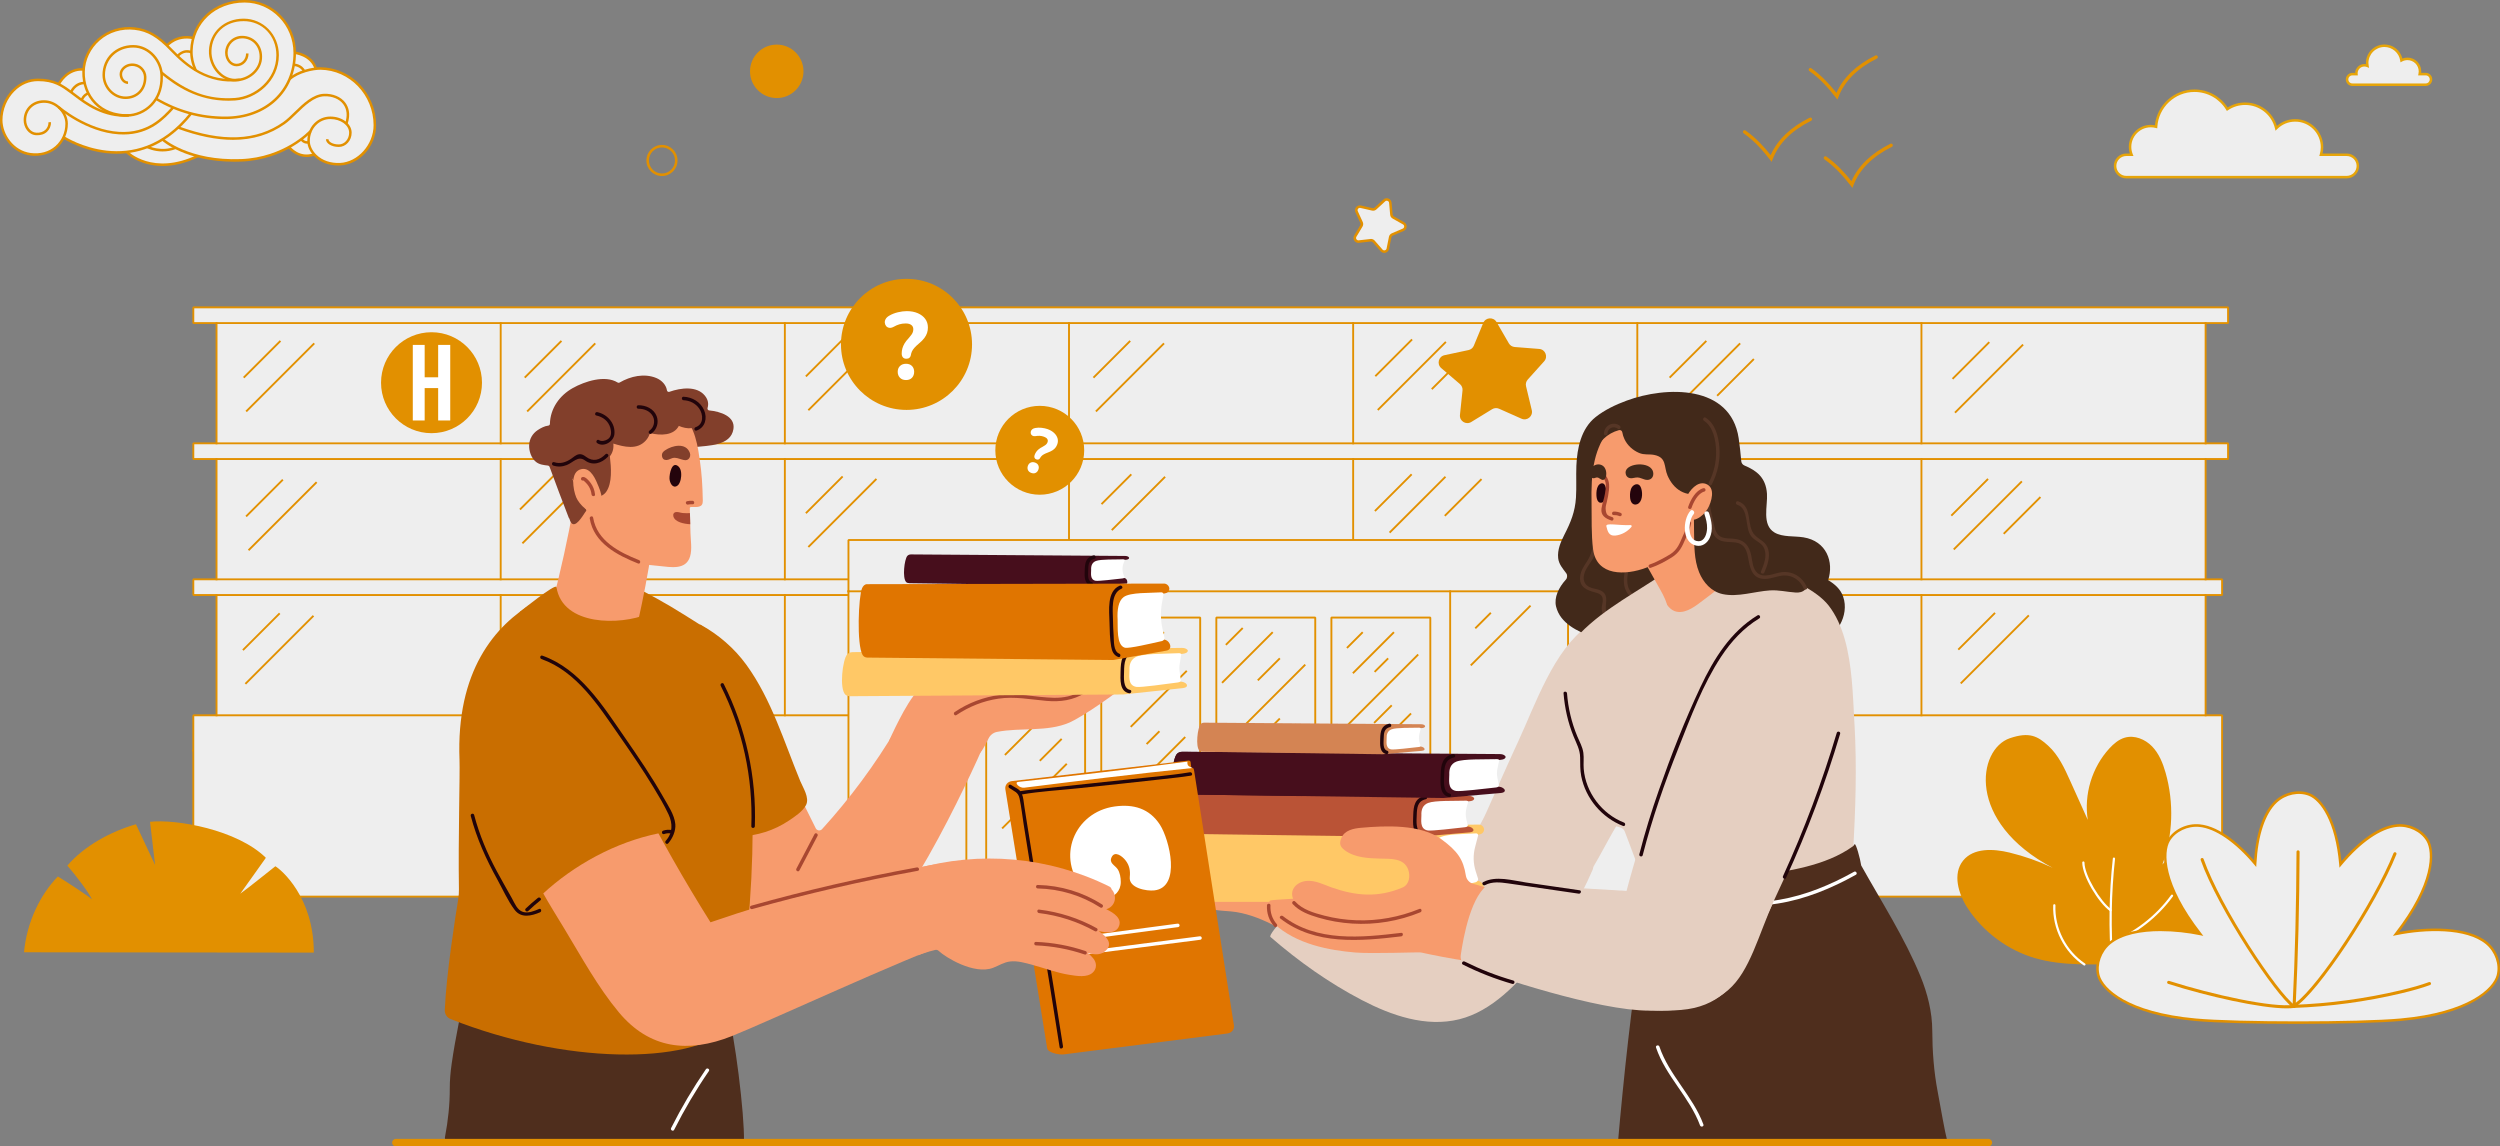 <?xml version="1.0" encoding="UTF-8"?>
<svg id="ARTE" xmlns="http://www.w3.org/2000/svg" viewBox="0 0 989.6 453.81">
  <rect x="0" y="0" width="989.6" height="453.81" fill="#808080" stroke="none"/>
  <defs>
    <style>
      .cls-1 {
        fill: #f79b6d;
      }

      .cls-1, .cls-2, .cls-3, .cls-4, .cls-5, .cls-6, .cls-7, .cls-8, .cls-9, .cls-10, .cls-11, .cls-12, .cls-13, .cls-14, .cls-15, .cls-16, .cls-17, .cls-18, .cls-19 {
        stroke-width: 0px;
      }

      .cls-2 {
        fill: #21040b;
      }

      .cls-3 {
        fill: #ba5336;
      }

      .cls-4 {
        fill: #563626;
      }

      .cls-5 {
        fill: #e7a509;
      }

      .cls-6 {
        fill: #470e1c;
      }

      .cls-7 {
        fill: #42291a;
      }

      .cls-8 {
        fill: #a84731;
      }

      .cls-9 {
        fill: #ffc866;
      }

      .cls-10 {
        fill: #e5cfc1;
      }

      .cls-11 {
        fill: #fff;
      }

      .cls-12 {
        fill: #e29000;
      }

      .cls-13 {
        fill: #eee;
      }

      .cls-14 {
        fill: #d48453;
      }

      .cls-15 {
        fill: #24040c;
      }

      .cls-16 {
        fill: #823f2b;
      }

      .cls-17 {
        fill: #4f2e1d;
      }

      .cls-18 {
        fill: #e07500;
      }

      .cls-19 {
        fill: #c96e00;
      }
    </style>
  </defs>
  <g>
    <rect class="cls-13" x="85.72" y="127.88" width="787.35" height="164.12"/>
    <g>
      <g>
        <g>
          <rect class="cls-13" x="76.53" y="121.67" width="805.43" height="6.21"/>
          <path class="cls-12" d="M881.96,128.26H76.53l-.38-.38v-6.21l.38-.38h805.43l.38.38v6.21l-.38.38ZM76.9,127.51h804.68v-5.46H76.9v5.46Z"/>
        </g>
        <g>
          <rect class="cls-12" x="76.15" y="296.75" width="259.86" height=".75"/>
          <rect class="cls-12" x="620.11" y="296.75" width="259.86" height=".75"/>
          <g>
            <polyline class="cls-13" points="620.48 283.15 879.59 283.15 879.59 354.91 76.53 354.91 76.53 283.15 335.64 283.15"/>
            <polygon class="cls-12" points="879.59 355.28 76.53 355.28 76.15 354.91 76.15 283.15 76.53 282.77 336.02 282.77 336.02 283.52 76.9 283.52 76.9 354.53 879.22 354.53 879.22 283.52 620.11 283.52 620.11 282.77 879.59 282.77 879.97 283.15 879.97 354.91 879.59 355.28"/>
          </g>
        </g>
        <g>
          <rect class="cls-13" x="76.53" y="175.49" width="805.43" height="6.21"/>
          <path class="cls-12" d="M881.96,182.08H76.53l-.38-.38v-6.21l.38-.38h805.43l.38.38v6.21l-.38.38ZM76.9,181.33h804.68v-5.46H76.9v5.46Z"/>
        </g>
        <g>
          <polyline class="cls-13" points="620.48 235.53 879.59 235.53 879.59 229.32 620.48 229.32"/>
          <polygon class="cls-12" points="879.59 235.91 620.11 235.91 620.11 235.16 879.22 235.16 879.22 229.7 620.11 229.7 620.11 228.95 879.59 228.95 879.97 229.32 879.97 235.53 879.59 235.91"/>
        </g>
        <g>
          <polyline class="cls-13" points="335.64 235.53 76.53 235.53 76.53 229.32 335.64 229.32"/>
          <polygon class="cls-12" points="336.02 235.91 76.53 235.91 76.15 235.53 76.15 229.32 76.53 228.95 336.02 228.95 336.02 229.7 76.9 229.7 76.9 235.16 336.02 235.16 336.02 235.91"/>
        </g>
        <g>
          <rect class="cls-12" x="872.69" y="127.51" width=".75" height="48.36"/>
          <rect class="cls-12" x="872.69" y="181.33" width=".75" height="48.36"/>
          <rect class="cls-12" x="872.69" y="235.16" width=".75" height="48.36"/>
        </g>
        <g>
          <rect class="cls-12" x="85.34" y="127.51" width=".75" height="48.36"/>
          <rect class="cls-12" x="85.34" y="181.33" width=".75" height="48.36"/>
          <rect class="cls-12" x="85.34" y="235.16" width=".75" height="48.36"/>
        </g>
        <g>
          <rect class="cls-12" x="197.82" y="127.51" width=".75" height="48.36"/>
          <rect class="cls-12" x="310.3" y="127.51" width=".75" height="48.36"/>
          <rect class="cls-12" x="422.78" y="127.51" width=".75" height="48.36"/>
          <rect class="cls-12" x="535.26" y="127.51" width=".75" height="48.36"/>
          <rect class="cls-12" x="647.74" y="127.51" width=".75" height="48.36"/>
          <rect class="cls-12" x="760.21" y="127.51" width=".75" height="48.36"/>
        </g>
        <g>
          <rect class="cls-12" x="197.82" y="235.16" width=".75" height="48.36"/>
          <rect class="cls-12" x="310.3" y="235.16" width=".75" height="48.36"/>
          <rect class="cls-12" x="647.74" y="235.16" width=".75" height="48.36"/>
          <rect class="cls-12" x="760.21" y="235.16" width=".75" height="48.36"/>
        </g>
        <g>
          <rect class="cls-12" x="197.82" y="181.33" width=".75" height="48.36"/>
          <rect class="cls-12" x="310.3" y="181.33" width=".75" height="48.36"/>
          <rect class="cls-12" x="422.78" y="181.33" width=".75" height="32.9"/>
          <rect class="cls-12" x="535.26" y="181.33" width=".75" height="32.9"/>
          <rect class="cls-12" x="647.74" y="181.33" width=".75" height="48.36"/>
          <rect class="cls-12" x="760.21" y="181.33" width=".75" height="48.36"/>
        </g>
        <g>
          <g>
            <g>
              <polyline class="cls-13" points="335.86 234.06 335.86 213.75 620.69 213.75 620.69 234.06"/>
              <polygon class="cls-12" points="621.07 234.44 620.32 234.44 620.32 214.13 336.23 214.13 336.23 234.44 335.48 234.44 335.48 213.75 335.86 213.38 620.69 213.38 621.07 213.75 621.07 234.44"/>
            </g>
            <rect class="cls-12" x="335.48" y="233.69" width="285.59" height=".75"/>
            <rect class="cls-12" x="382.15" y="233.69" width=".75" height="121.6"/>
            <rect class="cls-12" x="335.48" y="233.69" width=".75" height="113.98"/>
            <rect class="cls-12" x="573.66" y="233.69" width=".75" height="121.6"/>
            <rect class="cls-12" x="620.32" y="233.69" width=".75" height="113.98"/>
          </g>
          <g>
            <polyline class="cls-13" points="574.03 347.29 624.74 347.29 624.74 354.91"/>
            <polygon class="cls-12" points="625.12 355.28 624.37 355.28 624.37 347.67 573.66 347.67 573.66 346.92 624.74 346.92 625.12 347.29 625.12 355.28"/>
          </g>
          <g>
            <polyline class="cls-13" points="382.52 347.29 331.81 347.29 331.81 354.91"/>
            <polygon class="cls-12" points="332.18 355.28 331.43 355.28 331.43 347.29 331.81 346.92 382.9 346.92 382.9 347.67 332.18 347.67 332.18 355.28"/>
          </g>
          <g>
            <g>
              <rect class="cls-13" x="357.23" y="277.61" width="105.46" height="39.15" transform="translate(112.76 707.14) rotate(-90)"/>
              <path class="cls-12" d="M429.53,350.29h-39.15l-.38-.38v-105.46l.38-.38h39.15l.38.38v105.46l-.38.38ZM390.75,349.54h38.4v-104.71h-38.4v104.71Z"/>
            </g>
            <g>
              <rect class="cls-13" x="402.77" y="277.61" width="105.46" height="39.15" transform="translate(158.31 752.69) rotate(-90)"/>
              <path class="cls-12" d="M475.08,350.29h-39.15l-.38-.38v-105.46l.38-.38h39.15l.38.38v105.46l-.38.38ZM436.3,349.54h38.4v-104.71h-38.4v104.71Z"/>
            </g>
            <g>
              <rect class="cls-13" x="448.32" y="277.61" width="105.46" height="39.15" transform="translate(203.86 798.24) rotate(-90)"/>
              <path class="cls-12" d="M520.63,350.29h-39.15l-.38-.38v-105.46l.38-.38h39.15l.38.38v105.46l-.38.38ZM481.85,349.54h38.4v-104.71h-38.4v104.71Z"/>
            </g>
            <g>
              <rect class="cls-13" x="493.87" y="277.61" width="105.46" height="39.15" transform="translate(249.41 843.79) rotate(-90)"/>
              <path class="cls-12" d="M566.17,350.29h-39.15l-.38-.38v-105.46l.38-.38h39.15l.38.38v105.46l-.38.38ZM527.4,349.54h38.4v-104.71h-38.4v104.71Z"/>
            </g>
          </g>
        </g>
      </g>
      <g>
        <circle class="cls-12" cx="170.81" cy="151.49" r="19.98"/>
        <path class="cls-11" d="M168.1,166.44h-4.7v-29.91h4.7v12.82h5.34v-12.82h4.78v29.91h-4.78v-12.82h-5.34v12.82Z"/>
      </g>
    </g>
    <g>
      <rect class="cls-12" x="93.46" y="141.84" width="20.57" height=".75" transform="translate(-70.18 115.01) rotate(-45)"/>
      <polygon class="cls-12" points="97.71 163.14 97.17 162.61 97.44 162.34 124.13 135.65 124.66 136.18 124.39 136.45 97.71 163.14"/>
      <rect class="cls-12" x="94.4" y="196.78" width="20.57" height=".75" transform="translate(-108.75 131.77) rotate(-45)"/>
      <polygon class="cls-12" points="98.65 218.08 98.12 217.55 98.38 217.28 125.07 190.59 125.6 191.12 125.34 191.39 98.65 218.08"/>
      <rect class="cls-12" x="93.15" y="249.68" width="20.57" height=".75" transform="translate(-146.52 146.38) rotate(-45)"/>
      <polygon class="cls-12" points="97.4 270.97 96.87 270.44 97.13 270.18 123.82 243.49 124.35 244.02 124.09 244.28 97.4 270.97"/>
      <rect class="cls-12" x="204.69" y="141.84" width="20.57" height=".75" transform="translate(-37.6 193.66) rotate(-45)"/>
      <polygon class="cls-12" points="208.94 163.14 208.41 162.61 208.67 162.34 235.36 135.65 235.89 136.18 235.63 136.45 208.94 163.14"/>
      <rect class="cls-12" x="202.81" y="194.04" width="20.57" height=".75" transform="translate(-75.06 207.62) rotate(-45)"/>
      <polygon class="cls-12" points="207.06 215.34 206.53 214.81 206.79 214.54 233.48 187.85 234.01 188.38 233.75 188.65 207.06 215.34"/>
      <rect class="cls-12" x="315.99" y="141.36" width="20.57" height=".75" transform="translate(-4.66 272.22) rotate(-45)"/>
      <polygon class="cls-12" points="320.24 162.65 319.71 162.12 319.97 161.86 346.66 135.17 347.19 135.7 346.93 135.96 320.24 162.65"/>
      <rect class="cls-12" x="315.99" y="195.5" width="20.57" height=".75" transform="translate(-42.94 288.08) rotate(-45)"/>
      <polygon class="cls-12" points="320.24 216.79 319.71 216.26 319.97 216 346.66 189.31 347.19 189.84 346.93 190.11 320.24 216.79"/>
      <rect class="cls-12" x="429.82" y="141.84" width="20.57" height=".75" transform="translate(28.34 352.86) rotate(-45)"/>
      <polygon class="cls-12" points="434.07 163.14 433.54 162.61 433.81 162.34 460.5 135.65 461.03 136.18 460.76 136.45 434.07 163.14"/>
      <rect class="cls-12" x="433.58" y="193.28" width="16.68" height=".75" transform="translate(-7.5 369.21) rotate(-45)"/>
      <polygon class="cls-12" points="440.35 210.11 439.82 209.58 440.09 209.31 460.93 188.47 461.46 189 461.2 189.26 440.35 210.11"/>
      <rect class="cls-12" x="541.39" y="141.26" width="20.57" height=".75" transform="translate(61.43 431.58) rotate(-45)"/>
      <rect class="cls-12" x="563.74" y="146.39" width="20.57" height=".75" transform="translate(64.35 448.89) rotate(-45)"/>
      <polygon class="cls-12" points="545.64 162.56 545.11 162.03 545.38 161.76 572.07 135.07 572.6 135.6 572.33 135.87 545.64 162.56"/>
      <rect class="cls-12" x="541.23" y="194.64" width="20.57" height=".75" transform="translate(23.64 447.1) rotate(-45)"/>
      <rect class="cls-12" x="568.89" y="196.55" width="20.57" height=".75" transform="translate(30.39 467.21) rotate(-45)"/>
      <polygon class="cls-12" points="550.32 211.1 549.79 210.57 550.05 210.3 571.91 188.45 572.44 188.98 572.17 189.24 550.32 211.1"/>
      <rect class="cls-12" x="200.81" y="249.19" width="20.57" height=".75" transform="translate(-114.64 222.36) rotate(-45)"/>
      <polygon class="cls-12" points="205.05 270.49 204.52 269.96 204.79 269.69 231.48 243 232.01 243.53 231.74 243.8 205.05 270.49"/>
      <rect class="cls-12" x="657.88" y="141.84" width="20.57" height=".75" transform="translate(95.14 514.12) rotate(-45)"/>
      <rect class="cls-12" x="676.7" y="149.02" width="20.57" height=".75" transform="translate(95.57 529.52) rotate(-45)"/>
      <polygon class="cls-12" points="662.13 163.14 661.6 162.61 661.86 162.34 688.55 135.65 689.08 136.18 688.82 136.45 662.13 163.14"/>
      <rect class="cls-12" x="657.88" y="195.99" width="20.57" height=".75" transform="translate(56.85 529.98) rotate(-45)"/>
      <polygon class="cls-12" points="662.13 217.28 661.6 216.75 661.86 216.48 688.55 189.79 689.08 190.33 688.82 190.59 662.13 217.28"/>
      <rect class="cls-12" x="657.88" y="250.13" width="20.57" height=".75" transform="translate(18.57 545.83) rotate(-45)"/>
      <rect class="cls-12" x="681.92" y="254.45" width="20.57" height=".75" transform="translate(22.56 564.1) rotate(-45)"/>
      <polygon class="cls-12" points="662.13 271.42 661.6 270.89 661.86 270.63 688.55 243.94 689.08 244.47 688.82 244.73 662.13 271.42"/>
      <rect class="cls-12" x="769.88" y="142.33" width="20.57" height=".75" transform="translate(127.6 593.45) rotate(-45)"/>
      <polygon class="cls-12" points="774.12 163.62 773.59 163.09 773.86 162.83 800.55 136.14 801.08 136.67 800.81 136.93 774.12 163.62"/>
      <rect class="cls-12" x="769.39" y="196.47" width="20.57" height=".75" transform="translate(89.17 608.97) rotate(-45)"/>
      <rect class="cls-12" x="790.13" y="203.65" width="20.57" height=".75" transform="translate(90.17 625.74) rotate(-45)"/>
      <polygon class="cls-12" points="773.64 217.77 773.11 217.24 773.37 216.97 800.06 190.28 800.59 190.81 800.33 191.08 773.64 217.77"/>
      <rect class="cls-12" x="772.15" y="249.51" width="20.57" height=".75" transform="translate(52.48 626.45) rotate(-45)"/>
      <polygon class="cls-12" points="776.4 270.8 775.87 270.27 776.13 270 802.82 243.32 803.35 243.85 803.09 244.11 776.4 270.8"/>
    </g>
    <g>
      <rect class="cls-12" x="397.94" y="254.51" width="8.7" height=".75" transform="translate(-62.41 359.12) rotate(-45)"/>
      <polygon class="cls-12" points="398.27 271.75 397.74 271.22 398 270.95 418.99 249.97 419.52 250.5 419.25 250.77 398.27 271.75"/>
      <rect class="cls-12" x="406.07" y="270.83" width="12.14" height=".75" transform="translate(-71.06 370.86) rotate(-45)"/>
      <polygon class="cls-12" points="398.05 299.11 397.52 298.58 397.79 298.31 420.39 275.71 420.92 276.24 420.66 276.5 398.05 299.11"/>
      <rect class="cls-12" x="409.79" y="296.44" width="12.26" height=".75" transform="translate(-88.06 381.04) rotate(-45)"/>
      <polygon class="cls-12" points="396.94 328.19 396.41 327.66 396.68 327.4 422 302.07 422.54 302.6 422.27 302.87 396.94 328.19"/>
      <rect class="cls-12" x="411.37" y="321.95" width="7.58" height=".75" transform="translate(-106.32 387.97) rotate(-45)"/>
      <rect class="cls-12" x="401.68" y="330.7" width="25.47" height=".75" transform="translate(-112.72 390) rotate(-45)"/>
      <rect class="cls-12" x="441.55" y="251.61" width="9.01" height=".75" transform="translate(-47.53 389.21) rotate(-45)"/>
      <rect class="cls-12" x="439.32" y="258.73" width="25.06" height=".75" transform="translate(-50.87 395.4) rotate(-45)"/>
      <rect class="cls-12" x="450.08" y="265.43" width="9.39" height=".75" transform="translate(-54.75 399.43) rotate(-45)"/>
      <polygon class="cls-12" points="447.85 287.99 447.32 287.46 447.59 287.19 469.51 265.27 470.04 265.8 469.77 266.07 447.85 287.99"/>
      <rect class="cls-12" x="452.81" y="291.62" width="7.19" height=".75" transform="translate(-72.79 408.25) rotate(-45)"/>
      <polygon class="cls-12" points="440.43 321 439.9 320.47 440.16 320.21 468.9 291.47 469.43 292 469.17 292.26 440.43 321"/>
      <rect class="cls-12" x="450.13" y="316.41" width="15.23" height=".75" transform="translate(-89.93 416.46) rotate(-45)"/>
      <polygon class="cls-12" points="445.46 341.28 444.92 340.75 445.19 340.48 468.1 317.57 468.63 318.1 468.37 318.37 445.46 341.28"/>
      <rect class="cls-12" x="457.25" y="337.67" width="11.6" height=".75" transform="translate(-103.41 426.44) rotate(-45)"/>
      <rect class="cls-12" x="483.87" y="251.55" width="9.43" height=".75" transform="translate(-35.04 419.27) rotate(-45)"/>
      <polygon class="cls-12" points="484 270.56 483.47 270.03 483.73 269.76 503.53 249.97 504.06 250.5 503.79 250.77 484 270.56"/>
      <rect class="cls-12" x="496.08" y="264.58" width="12.33" height=".75" transform="translate(-40.25 432.75) rotate(-45)"/>
      <polygon class="cls-12" points="491.31 288.98 490.78 288.45 491.05 288.18 516.41 262.82 516.94 263.35 516.67 263.62 491.31 288.98"/>
      <rect class="cls-12" x="500.44" y="286.6" width="7.23" height=".75" transform="translate(-55.29 440.47) rotate(-45)"/>
      <polygon class="cls-12" points="487.46 312.83 486.93 312.3 487.2 312.04 512.79 286.45 513.32 286.98 513.05 287.24 487.46 312.83"/>
      <rect class="cls-12" x="499.67" y="306.4" width="7.43" height=".75" transform="translate(-69.49 445.8) rotate(-45)"/>
      <polygon class="cls-12" points="492.84 327.12 492.31 326.58 492.57 326.32 513.19 305.7 513.72 306.23 513.45 306.5 492.84 327.12"/>
      <rect class="cls-12" x="501.27" y="322.77" width="12.39" height=".75" transform="translate(-79.86 453.48) rotate(-45)"/>
      <polygon class="cls-12" points="493.36 347.12 492.83 346.58 493.1 346.32 512.18 327.23 512.71 327.76 512.45 328.03 493.36 347.12"/>
      <rect class="cls-12" x="531.88" y="252.99" width="8.83" height=".75" transform="translate(-22.08 453.43) rotate(-45)"/>
      <rect class="cls-12" x="532.16" y="257.99" width="22.99" height=".75" transform="translate(-23.46 460.1) rotate(-45)"/>
      <rect class="cls-12" x="543.01" y="262.9" width="7.58" height=".75" transform="translate(-26.01 463.76) rotate(-45)"/>
      <polygon class="cls-12" points="532.83 288.15 532.3 287.62 532.56 287.36 561.11 258.81 561.64 259.34 561.38 259.61 532.83 288.15"/>
      <rect class="cls-12" x="542.48" y="282.3" width="9.86" height=".75" transform="translate(-39.55 469.87) rotate(-45)"/>
      <polygon class="cls-12" points="536.81 304.67 536.28 304.14 536.54 303.88 558.28 282.15 558.81 282.68 558.54 282.94 536.81 304.67"/>
      <rect class="cls-12" x="542.16" y="304.28" width="14.94" height=".75" transform="translate(-54.44 477.88) rotate(-45)"/>
      <polygon class="cls-12" points="533.82 332.02 533.29 331.49 533.55 331.22 555.86 308.92 556.39 309.45 556.13 309.71 533.82 332.02"/>
      <rect class="cls-12" x="546.72" y="326.81" width="5.93" height=".75" transform="translate(-70.35 484.51) rotate(-45)"/>
      <rect class="cls-12" x="542.22" y="334.05" width="21.24" height=".75" transform="translate(-74.55 488.87) rotate(-45)"/>
      <rect class="cls-12" x="343.73" y="243.7" width="8.29" height=".75" transform="translate(-70.7 317.48) rotate(-45)"/>
      <polygon class="cls-12" points="342.7 262.67 342.17 262.14 342.43 261.88 363.63 240.68 364.16 241.21 363.9 241.48 342.7 262.67"/>
      <rect class="cls-12" x="582.7" y="245.26" width="8.72" height=".75" transform="translate(-1.75 487.06) rotate(-45)"/>
      <polygon class="cls-12" points="582.45 263.66 581.92 263.13 582.18 262.87 605.58 239.47 606.11 240 605.84 240.27 582.45 263.66"/>
    </g>
  </g>
  <circle class="cls-12" cx="307.47" cy="28.23" r="10.58"/>
  <g>
    <path class="cls-12" d="M727.32,39.43l-.73-.93c-2.64-3.38-5.93-7.25-10.36-10.37-.3-.21-.37-.63-.16-.93.21-.3.63-.37.93-.16,4.18,2.95,7.36,6.51,9.94,9.74,2.64-6.04,7.82-11.02,15.41-14.81.33-.16.73-.03.9.3.16.33.03.73-.3.9-7.73,3.86-12.85,8.97-15.2,15.17l-.42,1.11Z"/>
    <path class="cls-12" d="M701.29,64.06l-.73-.93c-2.64-3.38-5.93-7.25-10.36-10.37-.3-.21-.37-.63-.16-.93.21-.3.63-.37.93-.16,4.18,2.95,7.36,6.51,9.94,9.74,2.64-6.04,7.82-11.02,15.41-14.81.33-.16.73-.03.9.3.16.33.03.73-.3.9-7.73,3.86-12.85,8.97-15.2,15.17l-.42,1.11Z"/>
    <path class="cls-12" d="M733.26,74.37l-.73-.93c-2.64-3.38-5.93-7.25-10.36-10.37-.3-.21-.37-.63-.16-.93.21-.3.63-.37.93-.16,4.18,2.95,7.36,6.51,9.94,9.74,2.64-6.04,7.82-11.02,15.41-14.81.33-.16.73-.03.9.3.16.33.03.73-.3.9-7.73,3.86-12.85,8.97-15.2,15.17l-.42,1.11Z"/>
  </g>
  <path class="cls-12" d="M262.03,69.68c-3.4,0-6.16-2.76-6.16-6.16s2.76-6.16,6.16-6.16,6.16,2.76,6.16,6.16-2.76,6.16-6.16,6.16ZM262.03,58.36c-2.85,0-5.16,2.31-5.16,5.16s2.31,5.16,5.16,5.16,5.16-2.31,5.16-5.16-2.31-5.16-5.16-5.16Z"/>
  <g>
    <path class="cls-1" d="M549.63,364.5c-5.11-5.2-10.05-11.48-16.07-15.65-5.1-3.53-10.69-3.33-16.64-3.03-6.97.35-14.1,1.16-21.07.66-4.04-.29-7.89-1.14-11.96-.65-3.89.47-7.53,1.66-11.51,1.47-.51-.02-.87.19-1.09.5-.35.3-.57.77-.45,1.35.73,3.55,1.95,7.07,5.11,9.17,3.31,2.19,7.48,2.1,11.27,2.45,11.39,1.06,21.53,8.11,31.33,13.47.03.04.03.06.03.09-.04.28.33.56.59.45,4.71-1.98,9.45-4.42,14.42-5.7,4.63-1.19,9.51-1.57,14.23-2.22.11-.01.18-.06.23-.12,1.22.6,2.71-1.1,1.57-2.25Z"/>
    <path class="cls-10" d="M628.09,340.67c-2.47-5.37-8.34-8.35-14.22-10.04-9.5-2.73-19.49-2.07-29.11-.39-1.13.2-1.64.98-1.67,1.85-.2.16-.38.36-.54.62-3.37,5.57-7.16,10.81-11.32,15.75l-13.5-2.79c-6.68-1.38-13.81-3.73-20.61-4.12-5.82-.33-10.81,5.34-15.11,8.59-6.08,4.62-20.42,19.62-19.12,20.74,11.08,9.62,23.17,18.21,36.2,25,11.65,6.07,25.34,10.87,38.55,7.59,12.98-3.21,23.12-14.25,31.35-24.16,8.82-10.61,16-22.41,21.46-35.08.81-1.88-.85-3.58-2.35-3.55Z"/>
    <g>
      <path class="cls-10" d="M645.7,306.23c-.5-10.33-2.8-20.41-5.61-30.37-2.6-9.22-11.25-28.29-11.59-28.05-13.39,9.34-20.81,31.19-27.37,45.33-4.36,9.4-8.51,18.9-12.74,28.36-4.64,10.35-16.45,25.29-13.1,37.15,1.74,6.16,7.18,12.48,12.26,16.2,13.77,10.11,26.17-5.63,33.27-15.93,5.81-8.42,10.91-17.29,15.76-26.29,4.15-7.71,10.49-16.47,11.33-25.35.13-1.32-1.34-1.66-2.21-1.06Z"/>
      <path class="cls-7" d="M729.64,236.3c-1.04-3.07-3.34-5.08-5.98-6.65,2.33-7.17-.6-15.48-9.81-16.96-3.6-.58-8.22,0-11.43-1.9-5.11-3.04-2.66-10.56-2.98-15.31-.42-6.37-4-9.16-8.95-11.23-.69-.29-1.16-.94-1.23-1.69-.27-3.05-.58-6.1-1.03-9.12-3.2-21.28-28.75-20.63-44.39-14.84-4.28,1.58-8.62,3.63-12.22,6.48-5.74,4.54-7.35,12.33-7.63,19.29-.17,4.19.1,8.4-.16,12.59-.35,5.63-2.08,9.8-4.61,14.74-1.45,2.85-2.79,5.95-2.44,9.22.25,2.38,1.81,4.14,3.16,5.95.59.79.52,1.87-.14,2.6-2.75,3.02-4.73,7.02-3.85,10.63,1.64,6.7,8.56,9.89,14.59,12.08-.1.47.07.96.64,1.22,5.18,2.38,10.41,4.64,16.08,5.51,5.81.89,11.69.5,17.49-.26,6.32-.83,12.58-2.14,18.93-2.76,6.63-.65,13.04,0,19.65.46,8.89.61,20.17-.36,25.03-9.11,1.83-3.29,2.5-7.3,1.27-10.92Z"/>
      <path class="cls-4" d="M631.46,195.69c-.84,6.08-1.1,12.15-.97,18.28.07,3.32-.66,5.75-2.46,8.51-1.16,1.77-2.29,3.5-2.54,5.65-.48,4.21,2.47,5.48,5.94,6.37,1.54.4,2.89.94,3.02,2.8.08,1.16-.46,2.35-.44,3.53.04,2.11,1.1,3.96,2.68,5.29.68.57,1.67-.41.98-.98-2.59-2.19-2.05-4.51-1.86-7.49.08-1.35-.27-2.55-1.37-3.4-1.22-.95-2.86-1.07-4.29-1.48-3.19-.91-3.96-3.58-2.72-6.52.9-2.13,2.55-3.85,3.51-5.96.92-2.02.99-4.13.95-6.31-.12-6.01.1-11.95.92-17.91.12-.88-1.22-1.25-1.34-.37h0Z"/>
      <path class="cls-4" d="M643.24,216.24c2.55,5.76-2.43,12.04.47,17.78.94,1.85,2.52,3.04,4.54,3.51,2.83.67,6.66-.1,8.5,2.71.49.75,1.69.05,1.2-.7-3.09-4.74-10.45-1.07-13.04-6.22-1.62-3.22-.32-6.97.21-10.28.42-2.6.4-5.07-.68-7.5-.36-.82-1.56-.11-1.2.7h0Z"/>
      <path class="cls-10" d="M734.07,286.66c-.31-5.37-.5-11.52-1.09-17.74-1.01-10.69-3.2-21.62-9.13-29.22-9.56-12.24-42.72-19.14-42.89-19.07-.61.28-17.66,3.35-25.09,7.88-.26.16-.39.37-.43.6-11.5,7.5-24.77,14.66-33.34,25.44-8.05,10.14-11.5,22.93-14.54,35.31-.12.48,10.43,11.22,16.98,12.78.22.05.44.12.65.2.11,3.04.52,6.07,1.27,9.04,1.22,4.84,3.5,9.53,7.69,12.47,2.2,1.54,4.67,2.53,7.25,3.22.81.22,1.47.82,1.76,1.6,3.85,10.3,8.74,23.14,8.74,23.14.18.49,58.19,2.44,80.84-13.38.28-.2.73-1.11.75-1.42,1.02-16.92,1.57-33.92.6-50.86Z"/>
      <path class="cls-1" d="M687.85,226.12c-6.17-10.37-11.68-21.09-16.53-32.14-.62-1.41-2.03-1.36-2.99-.61-.93-.52-2.19-.45-2.88.73-4.94,8.39-13.32,14.2-17.28,23.24-.71,1.61.56,3.09,1.86,3.29,2.08,3.71,4.16,7.42,6.24,11.14,2.21,3.96,6.7,10.97,1.67,14.63-2.14,1.56-.25,5.06,1.9,3.91.37.15.8.2,1.29.09,11.87-2.6,24.49-8.73,26.79-21.91.02-.13.03-.26.03-.38.3-.56.34-1.26-.09-1.98Z"/>
      <path class="cls-1" d="M673.59,195.04c5.42-5.86,4.99-16.53,1.93-23.45-4.3-9.71-16.84-12.12-26.22-9.79-.27.07-.5.18-.67.32-.08.01-.15.02-.24.04-9.2,2.66-15,10.91-17.11,19.94-1.3,5.6-1.39,11.4-1.28,17.12.11,6-.16,12.27.61,18.22,1.38,10.76,12.92,10.33,20.93,7.31,4.46-1.68,9.31-3.92,13.01-6.98,4.01-3.31,5.62-8.33,7.65-12.95.24-.54.19-1.05,0-1.49.74-2.72,1.21-5.49,1.4-8.3Z"/>
      <path class="cls-15" d="M635.39,192.28c-.64-1.55-2.09-1.07-2.8.09-.59.97-.72,2.53-.66,3.71.05.92.2,1.98.84,2.58.62.57,1.48.43,2.06-.16,1.3-1.34,1.26-4.51.56-6.21Z"/>
      <path class="cls-10" d="M692.07,229.13c-.25-2.11-3.09-6.83-4.88-5.73-.7.42.11,1.47-1.41,3.74-2.62,3.93-7.62,7.48-11.39,10.31-2.88,2.17-6.71,5.4-10.62,4.71-2.5-.44-4.17-2.83-5.23-4.93-.74-1.48-2.24-2.34-2.51-.69,0,.02,0,.05,0,.07-.35.12-.66.36-.83.78-1.54,3.72-1.11,8.89.57,12.56,1.65,3.6,5.09,3.99,8.68,3.51,9.01-1.19,18.91-4.28,24.28-12.14,2.41-3.53,3.84-7.88,3.33-12.18Z"/>
      <path class="cls-8" d="M633.23,187.66c1.22,1.15,2.2,2.14,2.39,3.94.13,1.24-.13,2.69-.33,3.9-.31,1.96-1.09,3.84-1.36,5.8-.38,2.74,1.58,3.96,3.91,4.74.85.29,1.22-1.06.37-1.34-1.62-.55-2.29-.73-2.56-2.5-.21-1.39.03-2.06.37-3.38.4-1.59.69-3.2.87-4.83.34-3.21-.32-5.09-2.67-7.3-.65-.61-1.64.37-.98.98h0Z"/>
      <path class="cls-8" d="M638.79,203.9c.73-.03,1.46.07,2.13.36.35.15.74.1.95-.25.17-.29.1-.8-.25-.95-.91-.39-1.84-.59-2.84-.55-.89.04-.9,1.43,0,1.39h0Z"/>
      <path class="cls-15" d="M649.4,192.7c-.77-1.62-2.52-1.12-3.38.09-.72,1.01-.87,2.65-.79,3.87.06.96.24,2.07,1.02,2.69.75.6,1.79.45,2.49-.17,1.58-1.4,1.52-4.71.67-6.49Z"/>
      <path class="cls-11" d="M645.46,207.85c-4.88.23-9.96-1.06-9.6.47.48,2,1,3.93,3.5,3.68,2.49-.24,4.81-1.52,6.41-3.41.25-.29.08-.76-.31-.74Z"/>
      <path class="cls-7" d="M653.43,185.22c-2.93-2.71-11.1-1.26-9.84,2.62.37,1.14,1.4,1.61,2.54,1.44,1.01-.15,1.77-.43,2.81-.18.84.2,1.61.62,2.45.8,1.67.36,3.08-.63,3.06-2.38-.01-.96-.4-1.72-1.02-2.29Z"/>
      <path class="cls-7" d="M635.25,185.22c-1.69-2.71-6.4-1.26-5.67,2.62.21,1.14.81,1.61,1.46,1.44.58-.15,1.02-.43,1.62-.18.48.2.93.62,1.41.8.96.36,1.78-.63,1.76-2.38,0-.96-.23-1.72-.59-2.29Z"/>
      <path class="cls-7" d="M712.86,224.79c-7.57-7.82-19.68-10.4-22.53-22.16-2.25-9.27-.2-21.21-7.6-28.14-.14-3.74-1.48-7.38-4.67-10.67-8.37-8.64-21.37-6.72-31.9-4.32-.6.14-.96.49-1.12.92-2.9.04-6.15,2.09-8.07,3.69-2.22,1.84-4.51,4.03-5.66,6.73-1.12,2.62-1.14,5.54-1.16,8.34,0,.12.04.2.1.27-.02.07-.05.13-.07.19-.16.53.67.76.84.23,1.48-4.89,5.24-8.38,9.84-9.61.61-.16,1.21.24,1.31.86.16.94.45,1.87.88,2.77,1.17,2.43,3.27,4.34,5.74,5.39,2.14.92,3.91.38,6.01.8,5.05,1.02,3.74,4.63,5.29,8.2,1.07,2.47,2.8,4.79,5.19,6.13,1.17.66,2.44,1.06,3.73,1.21.94.11,1.62.95,1.6,1.91-.11,4.3-.13,8.59-.04,12.89.1,5.33-.04,11.08,2,16.1,1.66,4.09,4.86,7.68,9.31,8.65,6.01,1.3,12.71-1.07,18.72-1.46,3.52-.23,6.72.63,10.18.84,1.43.09,2.74-.15,3.78-1.2,2.65-2.69.42-6.38-1.68-8.55Z"/>
      <path class="cls-4" d="M675.12,198.6c.7,3.32,1.32,6.67,2.1,9.97.5,2.11,1.31,4.16,3.35,5.19,1.99,1,4.33.67,6.46.98,3.32.49,4.32,2.82,4.89,5.79.68,3.56,1.25,7.98,5.65,8.58,2.94.4,5.69-1.19,8.59-1.32,3.41-.15,6.51,1.98,7.78,5.11.33.82,1.68.46,1.34-.37-1.64-4.06-5.63-6.58-10.02-6.04-2.96.36-6.9,2.55-9.57.34-1.89-1.56-1.99-4.45-2.42-6.68-.84-4.34-2.88-6.62-7.41-6.93-1.39-.1-2.87-.03-4.19-.52-2-.74-2.65-2.63-3.1-4.51-.79-3.3-1.4-6.65-2.1-9.97-.18-.88-1.53-.51-1.34.37h0Z"/>
      <path class="cls-8" d="M668.05,206.84c-.23.92-.47,1.84-.78,2.73-.29.83-.7,1.62-1.05,2.42-.61,1.39-1.16,2.8-1.92,4.11-.76,1.3-1.75,2.39-3.02,3.2-1.15.73-2.35,1.4-3.55,2.03-1.51.79-3.06,1.56-4.68,2.1-.84.28-.48,1.63.37,1.34,2.89-.97,5.67-2.49,8.26-4.08,1.36-.84,2.5-1.88,3.4-3.21.88-1.31,1.48-2.78,2.11-4.23.39-.91.84-1.81,1.22-2.73.43-1.08.72-2.2,1-3.32.22-.87-1.12-1.24-1.34-.37h0Z"/>
      <path class="cls-1" d="M675.15,191.5c-3.31-1.11-6.34,2.56-7.75,5.58-1.47,2.09-2.2,4.81-.62,6.99,2.8,3.88,7.36.39,9.1-2.55,1.6-2.7,3.44-8.62-.73-10.02Z"/>
      <path class="cls-8" d="M674.26,193.24c-3.03.82-5.09,4.65-6.01,7.4-.29.85,1.06,1.22,1.34.37.76-2.26,2.53-5.74,5.04-6.42.86-.23.5-1.58-.37-1.34h0Z"/>
      <path class="cls-11" d="M669.1,202.22c-3.04,3.53-3.43,12.5,2.28,13.75,2.42.53,4.44-.96,5.41-3.09,1.43-3.12.73-6.72-.31-9.84-.38-1.13-2.17-.64-1.79.49.6,1.81,1.11,3.67,1.04,5.6-.07,1.98-.88,5.18-3.47,5.1-4.66-.14-3.95-8.28-1.86-10.7.77-.9-.53-2.22-1.31-1.31h0Z"/>
      <path class="cls-4" d="M674.49,166.55c3.75,2.43,4.7,7.82,4.81,11.97.13,4.4-.92,8.7-2.94,12.6-.41.79.79,1.5,1.2.7,2.38-4.59,3.5-9.72,3.03-14.89-.38-4.28-1.6-9.12-5.41-11.59-.75-.49-1.45.72-.7,1.2h0Z"/>
      <path class="cls-4" d="M687.62,199.77c4.91,1.63,2.86,9.08,5.6,12.54,1.55,1.96,4.28,2.45,5.2,4.98,1.09,3-.21,6.15-1.34,8.94-.34.83,1.01,1.19,1.34.37,1.15-2.83,2.34-5.93,1.54-9.02-.82-3.12-3.14-3.62-5.21-5.64-3.79-3.69-.63-11.47-6.75-13.51-.85-.28-1.22,1.06-.37,1.34h0Z"/>
      <g>
        <path class="cls-9" d="M584.13,348.72c-.18.05-.33-.02-.42-.13-.26.08-.58-.06-.57-.4.12-5.8-.87-11.56-.66-17.38.02-.41.49-.52.73-.33,1.01,0,2.12.02,3.06-.37.83-.34,1.14-1.01,1.2-1.77-.08-1.09-.99-1.96-2.1-1.94l-117.78,1.41c-.96.01-1.6.73-2.01,1.6-1.51,3.23-2.71,22.5-.37,26.57.36.64,1.06,1.01,1.79,1.01h97.35c.13,0,.26-.01.38-.04,0,0,20.96-3.9,21.04-3.92,3.1-.58,1.11-5.03-1.65-4.31Z"/>
        <path class="cls-11" d="M585.11,330.67c0-.46-.39-.83-.85-.79-4.67.37-12.3.05-14.99,2.03-2.15,1.59-2.73,5.14-2.59,9.01.1,2.74-.81,10.12,2.59,11.11,1.52.45,10.72-1.84,14.79-2.78.62-.14,1.05-.69,1.05-1.32l-.98-3.09c-.97-3.07-1.06-6.36-.24-9.48l1.22-4.69Z"/>
        <path class="cls-2" d="M567.8,327.39c-5.19,2.25-4.36,9.96-4.37,14.54,0,3.21-.01,6.54.46,9.72.27,1.84.92,3.43,2.74,4.11.84.31,1.2-1.03.37-1.34-2.35-.87-1.95-5.16-2.05-7.11-.1-2.09-.15-4.18-.13-6.27.04-3.95-.68-10.56,3.67-12.44.82-.35.11-1.55-.7-1.2h0Z"/>
      </g>
      <g>
        <path class="cls-3" d="M580.04,327.14c-.19.02-.33-.02-.42-.08-.26.04-.58-.04-.57-.23.17-3.14-.79-6.28-.53-9.43.02-.22.49-.28.74-.17,1.01.01,2.12.04,3.07-.16.84-.17,1.15-.53,1.22-.94-.07-.59-.97-1.07-2.09-1.08l-117.78-.85c-.96,0-1.61.38-2.02.84-1.54,1.73-2.87,12.16-.57,14.39.36.35,1.05.56,1.79.57l97.35,1.33c.13,0,.26,0,.38-.01,0,0,20.98-1.83,21.07-1.83,3.1-.27,1.15-2.71-1.62-2.36Z"/>
        <path class="cls-11" d="M581.16,317.38c0-.25-.38-.46-.85-.44-4.67.14-12.3-.14-15,.9-2.16.83-2.77,2.75-2.66,4.84.08,1.49-.89,5.47,2.51,6.06,1.52.26,10.74-.85,14.81-1.3.62-.07,1.05-.36,1.06-.7l-.54-2.16c-.41-1.65-.39-3.39.07-5.03l.6-2.17Z"/>
        <path class="cls-2" d="M564.03,315.02c-4,.91-4.51,3.99-4.62,7.66-.09,2.97-.55,7.48,3.09,8.35.87.21,1.24-1.13.37-1.34-2.62-.62-2.13-4.88-2.07-7.01.09-2.93.31-5.57,3.6-6.32.87-.2.5-1.54-.37-1.34h0Z"/>
      </g>
      <path class="cls-7" d="M629.75,184.87c-.35,1.2-.49,2.43-.41,3.67.06.89,1.45.9,1.39,0-.07-1.13.04-2.21.36-3.3.25-.86-1.09-1.23-1.34-.37h0Z"/>
      <path class="cls-17" d="M650.04,370.64c-4.17,25.75-7.38,56.41-9.64,82.06,0,0,130.31,0,130.31,0,.16-.2.25-.46.16-.78-1.21-4.69-2.49-12.61-3.83-19.64-1.54-8.01-2.14-16.16-2.17-24.31-.02-7.31-1.87-14.71-4.69-21.58-6.26-15.23-15.44-29.47-23.45-43.82-.33-2.49-2.16-9.12-2.62-8.38-.19.3-.37.61-.66.82-10.81,7.79-25.77,9.83-38.62,11.71-14.72,2.14-29.61,2.63-44.45,1.69-.39-.02-.64.16-.78.42-.5.02-.95.36-.81,1.06.35,5.85.89,14.91,1.24,20.77Z"/>
      <path class="cls-4" d="M641.18,168.53c-2.62-1.99-6.2-.08-6.28,3.13-.02.9,1.37.9,1.39,0,.05-2.26,2.45-3.24,4.18-1.92.71.54,1.41-.67.7-1.2h0Z"/>
      <path class="cls-10" d="M728.05,253.61c-3.61-7.61-10.25-13.4-18.16-16.1-.02-.63-18.51,6.41-23.41,12.68-6.99,8.93-12.01,19.23-16.69,29.5-8.14,17.87-15.2,36.28-20.83,55.09-6.5,21.71-7.91,27.76-11.1,50.34-.46,3.22-3.21,17.24,27.64,14.65,14.3-1.2,21.86-9.37,27.08-21.71,14.29-33.78,28.32-56.52,36.05-92.58,2.22-10.37,4.16-21.88-.58-31.86Z"/>
      <path class="cls-2" d="M618.91,274.43c.47,5.86,1.75,11.62,3.98,17.07,1.14,2.8,2.55,5.24,2.59,8.35.04,2.49-.05,4.89.43,7.36,1.74,8.89,8.17,16.45,16.56,19.74.83.33,1.2-1.02.37-1.34-8.72-3.41-15.14-11.88-15.94-21.23-.18-2.12.14-4.26-.14-6.37-.31-2.34-1.51-4.41-2.41-6.56-2.27-5.42-3.6-11.16-4.06-17-.07-.89-1.46-.89-1.39,0h0Z"/>
      <path class="cls-2" d="M695.69,243.58c-10.66,6.48-17.35,17.26-22.54,28.3-6.25,13.27-11.65,27.06-16.5,40.89-2.93,8.35-5.55,16.8-7.74,25.38-.22.87,1.12,1.24,1.34.37,3.7-14.44,8.62-28.52,14.13-42.37,4.88-12.28,9.63-25.14,16.93-36.24,3.97-6.03,8.89-11.36,15.09-15.13.76-.46.07-1.67-.7-1.2h0Z"/>
      <path class="cls-2" d="M727.06,290.1c-5.77,19.38-12.88,38.33-21.28,56.72-.37.81.83,1.52,1.2.7,8.45-18.5,15.61-37.56,21.42-57.06.26-.86-1.09-1.23-1.34-.37h0Z"/>
      <path class="cls-1" d="M600.31,354.85c-3.69-.34-11.91-3.66-17.09-4.98-1.57-.4-2.73-1.71-2.98-3.31-1-6.4-3.31-9.66-9.59-14.29-8.28-6.1-22.17-5.45-31.85-4.6-2.98.26-6.54.93-7.84,4.05-.94,2.27-.51,3.45,1.39,4.87,3.91,2.93,9.31,3.16,14,3.28,4.04.11,9.41-.31,11.08,4.38.9,2.54.44,5.93-2.29,7.08-9.66,4.07-18.43,3.34-28.05-.06-3.17-1.12-6.5-2.91-9.95-2.56-3.79.37-6.78,3.39-5.28,7.04-5.03.28-8.86.55-9.14.73-.02.01-3.25,4.54,1.55,9.06,8.68,8.19,21.8,10.62,32.16,11.5,6.72.57,24.92-.19,25.99-.02,0,0,27.34,6.08,28.5,3.28,2.03-4.91,10.69-25.32,9.4-25.44Z"/>
      <path class="cls-11" d="M690.35,357.54c1.19.72,2.93.71,4.26.77,3.03.13,6.07-.17,9.06-.64,10.93-1.7,21.34-6.04,30.95-11.39.78-.44.08-1.64-.7-1.2-9.23,5.14-19.16,9.3-29.62,11.09-2.99.51-6.05.84-9.09.77-1.24-.03-3.05.07-4.16-.6-.77-.46-1.47.74-.7,1.2h0Z"/>
      <path class="cls-10" d="M589.98,349.58c-7.67,3.9-10.75,21.63-11.76,28.52-.29,1.94.85,3.81,2.71,4.45,11.23,3.84,51.19,17.53,72.1,17.51,11.29-.01,22.3-.62,31.09-8.2,8.61-7.41,11.93-21.79,18.05-35.28.21-.46-111.7-7.25-112.18-7Z"/>
      <path class="cls-2" d="M587.83,350.37c2.84-1.49,5.98-1.13,9.04-.7,3.17.45,6.33.92,9.5,1.38,6.18.9,12.37,1.8,18.55,2.7.88.13,1.25-1.21.37-1.34-7.09-1.03-14.18-2.06-21.27-3.09-5.31-.77-11.84-2.8-16.9-.15-.79.42-.09,1.62.7,1.2h0Z"/>
      <path class="cls-11" d="M655.52,414.65c3.83,11.37,13.29,19.63,17.42,30.83.31.83,1.65.47,1.34-.37-4.14-11.21-13.6-19.48-17.42-30.83-.28-.84-1.63-.48-1.34.37h0Z"/>
      <g>
        <path class="cls-6" d="M592.26,311.39c-.2.03-.35-.02-.45-.08-.27.04-.62-.04-.61-.24.18-3.35-.84-6.7-.57-10.06.02-.24.53-.29.79-.18,1.08.02,2.26.04,3.27-.17.89-.19,1.23-.57,1.3-1.01-.08-.63-1.04-1.15-2.23-1.16l-125.77-.91c-1.02,0-1.72.4-2.16.9-1.64,1.85-3.07,12.98-.61,15.37.38.37,1.12.6,1.91.61l103.95,1.42c.14,0,.27,0,.41-.01,0,0,22.41-1.95,22.5-1.96,3.31-.29,1.23-2.9-1.73-2.52Z"/>
        <path class="cls-6" d="M520.06,299.69c.25-.58.53-1.16.81-1.72l-52.88-.38c-1.02,0-1.72.4-2.16.9-1.64,1.85-3.07,12.98-.61,15.37.38.37,1.12.6,1.91.61l48.07.66c2.38-4.85,2.71-10.45,4.86-15.44Z"/>
        <path class="cls-11" d="M593.45,300.97c0-.27-.41-.49-.9-.47-4.99.14-13.13-.15-16.02.96-2.31.89-2.96,2.94-2.84,5.17.09,1.59-.95,5.84,2.68,6.47,1.62.28,11.46-.91,15.82-1.39.66-.07,1.12-.38,1.13-.75l-.62-3.3c-.21-1.11-.19-2.26.04-3.37l.71-3.32Z"/>
        <path class="cls-2" d="M575.17,298.5c-4.25.97-4.78,4.23-4.9,8.13-.1,3.15-.59,7.95,3.26,8.87.87.21,1.24-1.13.37-1.34-2.83-.67-2.31-5.23-2.24-7.53.1-3.15.34-5.98,3.88-6.79.87-.2.5-1.54-.37-1.34h0Z"/>
      </g>
      <g>
        <path class="cls-14" d="M561.58,295.49c-.14.02-.24-.01-.31-.06-.19.03-.42-.03-.42-.16.12-2.29-.57-4.58-.39-6.88.01-.16.36-.2.54-.12.74.01,1.55.03,2.24-.11.61-.13.84-.39.89-.69-.05-.43-.71-.78-1.52-.79l-85.92-.62c-.7,0-1.17.27-1.47.61-1.12,1.26-2.1,8.87-.42,10.5.26.25.77.41,1.3.42l71.01.97c.09,0,.19,0,.28-.01,0,0,15.31-1.33,15.37-1.34,2.26-.2.84-1.98-1.18-1.72Z"/>
        <path class="cls-11" d="M562.39,288.37c0-.18-.28-.33-.62-.32-3.41.1-8.97-.1-10.94.65-1.58.61-2.02,2.01-1.94,3.53.06,1.09-.65,3.99,1.83,4.42,1.11.19,7.83-.62,10.8-.95.45-.05.77-.26.77-.51l-.28-.9c-.41-1.29-.45-2.68-.11-3.99l.49-1.93Z"/>
        <path class="cls-2" d="M549.85,286.46c-3.05.73-3.45,3.09-3.52,5.92-.06,2.3-.32,5.43,2.4,6.12.87.22,1.24-1.12.37-1.34-1.79-.45-1.41-3.38-1.38-4.78.05-2.1.14-4.01,2.5-4.58.87-.21.5-1.55-.37-1.34h0Z"/>
      </g>
      <path class="cls-8" d="M511.68,357.84c2.68,2.93,6.45,4.28,10.17,5.39,4.36,1.3,8.89,2.08,13.43,2.36,9.2.57,18.43-.98,26.96-4.47.82-.33.46-1.68-.37-1.34-7.92,3.24-16.4,4.8-24.95,4.5-4.3-.15-8.57-.76-12.73-1.84-4.11-1.07-8.57-2.34-11.52-5.58-.6-.66-1.59.32-.98.98h0Z"/>
      <path class="cls-8" d="M506.82,363.6c13.71,10.65,31.65,8.98,47.83,7.05.88-.1.89-1.5,0-1.39-15.7,1.87-33.49,3.73-46.84-6.64-.7-.54-1.69.43-.98.98h0Z"/>
    </g>
    <path class="cls-2" d="M579.07,381.82c6.28,3.15,12.82,5.71,19.57,7.65.86.25,1.23-1.09.37-1.34-6.64-1.91-13.06-4.42-19.24-7.51-.8-.4-1.5.8-.7,1.2h0Z"/>
    <path class="cls-8" d="M501.52,358.38c-.18,3.12.85,6.04,2.89,8.4.59.68,1.57-.31.98-.98-1.81-2.09-2.65-4.66-2.49-7.41.05-.89-1.34-.89-1.39,0h0Z"/>
    <g>
      <path class="cls-1" d="M391.17,290.95c-12.99-2.5-20.33-2.91-33.51-3.94-.71-.06-1.21.23-1.51.66-.54.04-1.06.31-1.41.91-8.44,14.2-18.26,27.44-29.34,39.63-.72.79-2.02.61-2.5-.35-4.51-9.08-9.02-18.17-13.53-27.25-.58-1.18-1.79-1.17-2.63-.58-.4-.08-.83-.05-1.28.19-14.76,7.73-22.81,23.16-21.27,39.3-.69.37-1.14,1.1-.8,2.07,4.82,13.81,12.68,26.76,23.45,36.76,4.89,4.54,10.45,7.74,17.33,6.89,6.67-.82,12.26-4.85,17-9.37,23.74-22.63,50.01-84.92,50.01-84.92Z"/>
      <path class="cls-19" d="M316.82,309.3c-6.38-15.47-11.45-32.48-21.37-46.14-4.75-6.53-11.01-11.96-18.11-15.86-.34-.19-.66.05-.74.34-.2.1-.35.29-.29.57,1.75,8.49,3.08,17.05,3.94,25.68.83,8.4,1.28,16.82,2.27,25.21.93,7.9,1.55,16.06,3.47,23.8.58,2.35,1.33,6.68,3.46,8.27,1.01.75,2.3.72,3.03-.09.06.03.13.04.22.04,6.98-.26,13.79-2.39,19.6-6.31,2.3-1.55,5.54-3.65,6.79-6.2,1.4-2.86-1.19-6.73-2.25-9.29Z"/>
      <path class="cls-17" d="M177.98,452.31h114.5c.78-.75,1.24.27,2.01-.48.29-10.49-3.72-42.83-6.6-52-.26-.83-.76-1.19-1.37-1.13-16.59-4.86-33.69-7.42-50.87-7.37-9.16.03-18.5,1.16-27.57-.7-7.44-1.52-14.48-5.29-22.08-2.63-.47.16-.75.5-.89.9-.24.18-.43.47-.51.89-1.98,10.42-4.33,20.84-5.82,31.36-.46,3.26-.75,6.49-.74,9.69.03,6.41-.68,12.79-1.87,19.09,0,.05-.02.1-.03.15-.22,1.16.67,2.23,1.85,2.23Z"/>
      <path class="cls-19" d="M294.22,290.89c2.23-11.58,3.5-25.67-4.83-34.16-5.17-5.27-12.18-9.36-18.41-13.3-7.39-4.66-15.05-8.88-22.91-12.73-.43-.21-3.95-2.32-4.3-2.19-.72.19-64.63,1.93-61.88,72.3.22,5.51-.55,30.84-.23,51.25.02,1.3-.07,2.6-.28,3.89-1.1,6.7-4.73,29.59-5.32,43.87-.06,1.54.84,2.98,2.28,3.55,45.25,17.92,94.12,18.31,110.94,3.42.45-.4,1.31-.4,1.42-1.05,4.56-25.54,7.14-51.46,7.23-77.4.04-12.51-.74-25.27-3.7-37.44Z"/>
      <path class="cls-1" d="M263.04,260.97c-1.41-3.04-3.81-4.81-6.15-7.11-2.48-2.43-3.94-5.2-4.24-8.24,2.03-9.09,3.78-18.23,5.2-27.44.07-.44-.05-.82-.26-1.11,0-.1-.03-.2-.06-.3-1.34-4.42-4.05-7.66-7.31-10.85-3.67-3.6-6.36-7.52-9.62-11.43-4.95-5.92-11.21-2.79-12.94,4.07-.07.28-.06.52,0,.75-.26.16-.46.44-.54.85-2.34,13-5.18,25.9-8.51,38.69-.13.5,0,.91.25,1.22.11,7.23,9.1,11.29,14.86,14.07,8.3,4.01,18.67,9.51,28.07,9.01,1.15-.06,1.71-1.16,1.24-2.16Z"/>
      <path class="cls-16" d="M280.69,162.46c-.46-.05-.74-.51-.61-.96.48-1.59.26-3.3-1.14-4.97-3.13-3.76-9.31-3.09-13.99-1.43-.44.15-.88-.15-.95-.61-.32-2.06-1.98-3.93-4.19-4.85-4.78-1.97-10.23-.73-14.57,1.8-.24.14-.52.13-.75-.02-5.02-3.11-13.04-.44-17.71,2.16-5.37,2.99-8.97,8.19-9.1,14.18,0,.36-.26.67-.62.71-1.5.16-3.07,1.02-4.21,1.78-2.03,1.35-3.29,3.48-3.39,5.93-.1,2.35.82,5.16,2.71,6.67,1.38,1.1,3.08,1.24,4.77,1.45.27.03.49.22.59.47,2.47,6.74,4.99,13.47,7.6,20.16.06.16.16.27.26.37,1.34,4.91,4.26.53,6.11-2.33,2.36-3.66,5.72-6.38,8.23-9.87,2.49-3.46,1.24-7.57,3.34-11.08.05-.08.06-.16.08-.24,3.45-4.99,7.27-10.04,13.63-11.12,6.84-1.16,12.3.35,17.4,4.9.16.15.24.37.24.59,0,.45.28.87.86.8,5.06-.6,13.99-.42,15.04-7.09.8-5.03-5.07-6.96-9.65-7.41Z"/>
      <path class="cls-1" d="M277.02,182.22c-.19-1.3-.39-2.62-.61-3.94-.63-3.57-1.52-7.11-3.34-10.28-5.3-9.17-19.17-11.91-28.68-9.04-6.68,2.02-12.28,6.92-16.54,12.31-3.24,4.12-4.28,8.92-2.83,14.35.95,3.6,11.41,25.89,13.15,28.47,1.42,2.12,2.87,4.54,5.12,5.89,4.9,2.96,12.18,3.5,17.76,4.07,4.47.45,10.45,1.69,12.1-3.74.87-2.87.25-6.33.17-9.24-.03-1.18-.06-2.37-.09-3.55-.04-1.46-.08-2.93-.12-4.39-.02-.65-.04-1.31-.05-1.96,0-.26.21-.48.48-.48,2.44,0,4.72.36,4.66-2.47-.11-6.11-.42-10.99-1.18-16Z"/>
      <path class="cls-8" d="M273.11,203.12c-.96.03-1.93.05-2.89-.05-.81-.07-1.72-.47-2.53-.39-.94.09-1.38.81-1.15,1.7.61,2.36,4.31,3,6.69,3.14-.04-1.46-.08-2.93-.12-4.39Z"/>
      <path class="cls-15" d="M268.62,184.7c-2.68-2.51-3.69,3.02-3.61,4.75.07,1.6,1.23,4.08,3.09,2.84.76-.51,1.14-1.6,1.35-2.49.35-1.51.38-3.97-.83-5.1Z"/>
      <path class="cls-8" d="M274.13,198.23c-.72-.05-1.43.01-2.14.16-.88.18-.51,1.52.37,1.34.59-.12,1.17-.15,1.77-.11.89.06.89-1.33,0-1.39h0Z"/>
      <path class="cls-16" d="M273.07,179.26c-1.57-4.24-7.05-2.93-9.83-.99-.36.25-.71.53-.95.91-.56.86-.25,2.57.84,2.82,1.34.31,1.82-.3,3.02-.66,1.31-.4,2.63.24,3.88.58.87.24,1.68.47,2.44-.17.73-.6.93-1.6.6-2.49Z"/>
      <path class="cls-16" d="M270.95,156.94c-.21-.21-.52-.32-.93-.28-1.82.21-3.62.25-5.41.09-1.8-1.22-3.9-2.01-5.92-2.17-.43-.03-.76.11-.97.34-1.48-.64-2.94-1.31-4.53-1.63-4.34-.89-8.77.29-12.68,2.18-7.36,3.57-13.75,9.9-16.05,17.82-2.06,2.88-4,7.37-2.29,10.83,1.06,2.16,3.23,4.13,4.81,5.91,1.61,1.8,3.23,3.9,5.24,5.29,2.43,1.69,5.89,2.01,7.77-.69,2.4-3.46,1.96-9.45,1.42-14.01,1.13-1.4,1.58-3.2,1.37-5.04,4.36,1.37,9.42,2.58,12.84-1.19.85-.93,1.38-1.94,1.64-2.96,4.46,1.1,9.48.93,11.45-2.85,3.14,1.4,7.01,1.51,8.84-1.36,2.84-4.44-2.63-9.17-6.6-10.28Z"/>
      <path class="cls-1" d="M237.33,193.61c-.13-.36-.26-.7-.39-1.03-1.08-2.65-3-7.52-6.62-6.92-4.81.81-3.48,8.23-2.21,11.27,1.03,2.46,5.66,7.79,8.66,4.89,2.19-2.12,1.53-5.54.57-8.22Z"/>
      <path class="cls-19" d="M257.99,243.29c-.47-.52-1.17-.47-1.74-.22-10.53,4.45-33.52,4.89-35.99-10.69-.26-1.65-14.41,9.76-14.41,9.76-.71-.62,8.31,14.32,15.41,21.25,7.51,7.33,18.84,12.67,28.92,15.32,8.31,2.18,15.25-1.15,16.68-9.99,1.49-9.18-2.86-18.73-8.86-25.43Z"/>
      <path class="cls-8" d="M230.82,190.18c.16-.06,1.02.85,1.19,1.02.4.41.75.85,1.05,1.34.6.97.96,2.05,1.09,3.19.1.88,1.49.89,1.39,0-.19-1.68-.74-3.22-1.75-4.58-.59-.8-2.14-2.72-3.33-2.3-.84.3-.48,1.64.37,1.34h0Z"/>
      <path class="cls-8" d="M233.44,205.25c1.6,9.72,10.87,14.51,19.15,17.81.83.33,1.19-1.01.37-1.34-7.86-3.13-16.66-7.61-18.18-16.83-.15-.88-1.49-.51-1.34.37h0Z"/>
      <path class="cls-1" d="M376.54,370.78c-.12-8.61-1.88-18.81-4.34-27.08-.17-.56-.57-.87-1.01-.97-.32-.37-.8-.61-1.4-.51-30.08,5.28-59.68,12.92-88.55,22.86-10.42-16.59-20.09-33.62-28.96-51.08-.51-1.01-1.64-.85-2.25-.21-.13.01-.26.04-.4.1-13.79,5.81-28.63,10.9-39.98,20.96-.79-1.34-3.19-.58-2.63,1.07.15.46.32.91.48,1.36-.03.38.11.76.37,1.05,3.59,10.3,9.86,19.93,15.48,29.21,6.71,11.09,13.29,23.19,21.59,33.14,12.12,14.55,27.46,16.3,44.65,9.49,13.73-5.44,69.3-31.17,86.41-36.88,1.21-.4,1.22-1.85.54-2.51Z"/>
      <path class="cls-19" d="M217.04,351.86c13.01-11.28,29.71-19.82,47.13-22.63,2.52-.41,3.79-3.28,2.41-5.43-7.53-11.74-16.15-25.09-22.14-34.02-10.02-14.96-22.31-36.34-43.96-33.82-.51.06-.88.3-1.1.63-.6-.57-1.58-.73-2.22.11-8.12,10.7-8.27,25.13-7.82,37.9.52,15.06,6.94,43.83,13.01,60.37.48,1.31.99,2.47,1.53,3.52,1.17,2.26,4.24,2.62,5.89.67,2.22-2.62,4.68-5.04,7.28-7.3Z"/>
      <path class="cls-2" d="M214.31,260.87c14.03,4.98,22.61,18.53,30.71,30.18,4.73,6.81,9.45,13.65,13.74,20.75,2.07,3.42,4.16,6.91,5.86,10.54,1.69,3.62,1.73,7.37-1.1,10.51-.6.66.38,1.65.98.98,1.73-1.92,3.06-4.97,2.82-7.6-.34-3.72-2.91-7.42-4.69-10.58-4.65-8.23-10-16.05-15.37-23.81-8.6-12.42-17.61-27-32.57-32.31-.85-.3-1.21,1.04-.37,1.34h0Z"/>
      <path class="cls-2" d="M186.34,322.97c2.35,8.93,6.09,17.19,10.56,25.24,2.16,3.91,4.1,8.36,6.79,11.92,2.59,3.44,6.61,2.46,10.08,1.01.81-.34.46-1.69-.37-1.34-1.93.8-4.31,1.84-6.42,1.16-2.29-.73-3.29-3.51-4.36-5.42-1.97-3.52-3.99-7.02-5.9-10.57-3.85-7.14-6.97-14.52-9.03-22.38-.23-.87-1.57-.5-1.34.37h0Z"/>
      <path class="cls-2" d="M209.09,360.61c1.54-1.47,3.14-2.87,4.8-4.2.7-.56-.29-1.54-.98-.98-1.66,1.33-3.26,2.73-4.8,4.2-.65.62.33,1.6.98.98h0Z"/>
      <path class="cls-2" d="M262.88,330.16c.77-.27,1.58-.39,2.4-.28.38.05.74-.09.86-.49.09-.32-.11-.8-.49-.86-1.07-.15-2.11-.08-3.14.28-.84.3-.48,1.64.37,1.34h0Z"/>
      <g>
        <path class="cls-18" d="M488.44,405.89l-15.76-100.84c-.04-.06-.07-.13-.07-.21-.04-.34-.08-.69-.44-.79-.36-.1-.28-.21-.65-.28l-.21-2.03c-.04-.43-.43-.74-.85-.69-.66.08-1.55.18-1.81.21l-68.07,7.92c-1.74.19-2.88,1.63-2.62,3.24l16.55,102.55c.28,1.73,4.73,2.64,6.57,2.4l64.79-8.28c1.69-.22,2.82-1.62,2.57-3.22Z"/>
        <path class="cls-11" d="M459.18,326.51c-4.2-6.53-10.56-8.31-17.97-7.27-16.05,2.25-23.38,20.5-12.23,32.74.32.35.66.59,1.01.75,3.56,5.06,13.64,3.81,13.66-3.61,0-1.67-.32-3.78-1.32-5.17-1.08-1.5-3.46-2.34-2.28-4.7,1.29-2.57,4.16-.32,5.42,1.24,1.6,1.99,2.02,4.18,1.74,6.67-.49,4.38,6.66,5.65,9.72,5.3,10.73-1.24,5.98-20.15,2.25-25.95Z"/>
        <path class="cls-2" d="M471.02,305.69c-8.43,1.38-17.02,2.04-25.5,2.96-11.01,1.18-22.02,2.32-33.02,3.52-2.83.31-5.72.5-8.53,1-.88.16-.51,1.5.37,1.34,7.32-1.29,14.9-1.67,22.28-2.46,11.33-1.2,22.66-2.38,33.98-3.67,3.6-.41,7.22-.76,10.8-1.35.88-.14.51-1.49-.37-1.34h0Z"/>
        <path class="cls-2" d="M399.51,311.9c1.93,1.39,3.53,1.57,4.08,4.19.72,3.41,1.09,6.94,1.64,10.39,1.11,6.99,2.23,13.98,3.37,20.97,2.36,14.48,4.75,28.95,7.09,43.44,1.27,7.88,2.53,15.77,3.75,23.66.14.88,1.48.51,1.34-.37-4.6-29.78-9.7-59.48-14.4-89.24-.31-1.94-.61-3.87-.91-5.81-.26-1.65-.34-3.47-1.02-5.02-.82-1.88-2.69-2.28-4.24-3.4-.73-.53-1.42.68-.7,1.2h0Z"/>
        <path class="cls-11" d="M470.23,302.9c-.22-.41-.29-.96-.16-1.43-20.12,2.76-44.97,5.58-66.99,8.04-1.84.2.46,2.53,2.31,2.3,21.44-2.71,44.89-5.56,66.6-7.8-.49-.25-1.5-.63-1.76-1.1Z"/>
        <path class="cls-11" d="M432.1,371.53c-.34,0-.64-.25-.69-.6-.05-.38.22-.73.6-.78l34.13-4.54c.38-.05.73.22.78.6.05.38-.22.73-.6.78l-34.13,4.54s-.06,0-.09,0Z"/>
        <path class="cls-11" d="M425.53,378.37c-.34,0-.64-.26-.69-.61-.05-.38.22-.73.6-.78l49.48-6.36c.39-.05.73.22.78.6.05.38-.22.73-.6.78l-49.48,6.36s-.06,0-.09,0Z"/>
      </g>
      <path class="cls-1" d="M437.89,359.9c3.48-.95,4.62-5.14,2.11-7.89-.08-.42-.34-.81-.85-1.07-23.73-11.83-51.5-14.31-77.02-6.92-.6-.09,3.55,33.08.99,34.21-.26.11,4.62-1.71,7.13-2.22.48-.1.96.05,1.31.39,2.62,2.5,14,9.55,21.5,6.72,2.33-.88,4.29-2.25,6.82-2.53,2.87-.32,5.86.54,8.62,1.29,4.95,1.35,9.78,3.22,14.88,4.01,2.78.43,6.93,1.22,9.21-.94,1.68-1.6,1.56-3.89.15-5.6-.63-.76-1.33-1.44-2.09-2.08.36.08.71.16,1.07.24,1.85.37,3.83.45,5.41-.74,3.57-2.69,1.62-5.6-2.24-8.22,3.24.76,6.6.9,7.86-1.51,1.73-3.32-1.74-5.65-4.85-7.14Z"/>
      <path class="cls-2" d="M239.66,179.83c-2.3,2.33-4.9,3.05-7.65,1.02-.86-.64-1.66-1.19-2.79-1.04-1.26.17-2.18,1.15-3.19,1.82-2.03,1.37-4.28,2.12-6.68,1.31-.85-.29-1.22,1.06-.37,1.34,1.82.61,3.61.49,5.4-.21,2.49-.98,4.45-3.81,7.15-1.83,3.12,2.29,6.57,1.15,9.11-1.44.63-.64-.35-1.62-.98-.98h0Z"/>
      <path class="cls-2" d="M270.6,158.43c2.46.11,4.76,1.24,6.18,3.3,1.64,2.38,1.81,6.26-1.43,7.37-.84.29-.48,1.63.37,1.34,3.45-1.18,4.35-4.93,2.98-8.09-1.4-3.24-4.66-5.16-8.11-5.31-.9-.04-.89,1.35,0,1.39h0Z"/>
      <path class="cls-2" d="M252.69,161.8c2.25-.02,4.62.87,5.73,2.97,1.02,1.92.45,4.46-1.33,5.7-.73.51-.03,1.71.7,1.2,2.22-1.55,3.11-4.43,2.12-6.98-1.13-2.9-4.26-4.31-7.21-4.28-.89,0-.9,1.4,0,1.39h0Z"/>
      <path class="cls-2" d="M236.08,164.48c2.6.55,4.75,2.21,5.5,4.84.44,1.53.58,3.44-.93,4.49-.92.64-2.56,1.08-3.56.4-.74-.51-1.44.7-.7,1.2,2.6,1.78,6.49-.6,6.81-3.49.48-4.28-2.73-7.92-6.76-8.78-.87-.19-1.25,1.15-.37,1.34h0Z"/>
      <path class="cls-2" d="M285.29,271.45c8.64,17.21,12.8,36.37,12.12,55.61-.03.9,1.36.89,1.39,0,.69-19.49-3.57-38.89-12.31-56.31-.4-.8-1.6-.1-1.2.7h0Z"/>
      <path class="cls-8" d="M436.29,358.03c-7.66-4.88-16.43-7.53-25.51-7.73-.9-.02-.9,1.37,0,1.39,8.85.19,17.34,2.78,24.8,7.54.76.48,1.46-.72.7-1.2h0Z"/>
      <path class="cls-8" d="M434.12,367.41c-7.1-3.93-14.79-6.4-22.84-7.37-.89-.11-.88,1.29,0,1.39,7.8.94,15.27,3.38,22.14,7.18.78.43,1.49-.77.7-1.2h0Z"/>
      <path class="cls-8" d="M429.72,376.48c-6.36-2.16-12.94-3.38-19.65-3.64-.9-.04-.89,1.36,0,1.39,6.59.26,13.04,1.47,19.28,3.59.85.29,1.21-1.05.37-1.34h0Z"/>
      <path class="cls-8" d="M362.92,343.36c-22.07,4.03-43.95,9.08-65.55,15.15-.86.24-.5,1.58.37,1.34,21.6-6.06,43.48-11.12,65.55-15.15.88-.16.51-1.5-.37-1.34h0Z"/>
      <path class="cls-1" d="M447.7,261.85c-4.89-.94-10.84,1.22-15.16,2.43-6.82,1.9-13.48,4.29-19.97,7.11-3.07.29-6.14.58-9.21.86-.3.03-.4-.4-.12-.51,3.76-1.36,7.17-3.61,9.83-6.68,1.06-1.21,2.84-3.42.75-4.58-2.23-1.24-6.13.54-8.28,1.16-7.91,2.28-15.54,5.33-23.8,6.16-6.38.64-13.39.83-18.3,5.53-4.81,4.6-11.31,19.57-11.5,19.83-.36.51,11.5.97,16.43,1.49,6,.64,19.41,3.66,19.74,3.25,1.01-1.27,2.32-3.78,3.2-5.59.64-1.33,1.87-2.31,3.32-2.59,9.38-1.84,19.89.13,28.74-3.72,4.69-2.04,19.17-11.73,26.07-18.12,2.77-2.57,1.98-5.32-1.74-6.03Z"/>
      <path class="cls-8" d="M322.41,330.19c-2.39,4.56-4.78,9.11-7.17,13.67-.42.79.78,1.5,1.2.7,2.39-4.56,4.78-9.11,7.17-13.67.42-.79-.78-1.5-1.2-.7h0Z"/>
      <path class="cls-8" d="M445.56,268.45c.53-5.02-8.47-.8-10.08.17-2.58,1.56-4.92,3.48-7.54,4.99-3.35,1.93-6.96,2.68-10.81,2.6-7.18-.14-14.1-2.04-21.32-1.13-6.43.82-12.54,3.16-17.91,6.77-.74.5-.04,1.7.7,1.2,5-3.36,10.64-5.61,16.61-6.49,6.44-.95,12.62.32,19.01.88,5.5.48,10.57-.21,15.31-3.16,2.17-1.35,4.19-2.92,6.36-4.27.83-.52,8.58-4.4,8.28-1.55-.09.89,1.3.88,1.39,0h0Z"/>
      <g>
        <path class="cls-6" d="M444.44,228.77c-.13.02-.24-.01-.31-.06-.19.03-.42-.03-.41-.16.12-2.26-.57-4.52-.38-6.79.01-.16.35-.2.53-.12.73.01,1.53.03,2.21-.11.6-.13.83-.38.88-.68-.05-.43-.7-.77-1.5-.78l-84.86-.61c-.69,0-1.16.27-1.46.61-1.11,1.25-2.07,8.76-.41,10.37.26.25.76.4,1.29.41l70.14.96c.09,0,.18,0,.28-.01,0,0,15.51-.77,15.57-.78.41-.07.44-2.5-1.56-2.24Z"/>
        <path class="cls-11" d="M445.25,221.73c0-.18-.28-.33-.61-.32-3.37.1-8.86-.1-10.81.64-1.56.6-2,1.98-1.91,3.49.06,1.07-.64,3.94,1.81,4.36,1.09.19,7.73-.61,10.67-.94.44-.05.76-.26.76-.51-.99-1.79-1.1-3.95-.3-5.83l.39-.91Z"/>
        <path class="cls-2" d="M432.85,219.85c-3.02.73-3.41,3.05-3.48,5.85-.06,2.27-.31,5.37,2.37,6.05.87.22,1.24-1.12.37-1.34-1.76-.45-1.38-3.34-1.35-4.71.05-2.07.13-3.95,2.46-4.51.87-.21.5-1.55-.37-1.34h0Z"/>
      </g>
      <g>
        <path class="cls-9" d="M466.34,269.83c-.21.03-.36-.01-.47-.08-.28.05-.64-.03-.63-.24.18-3.47-.87-6.91-.59-10.39.02-.25.54-.32.81-.2,1.12,0,2.35,0,3.39-.24.93-.21,1.27-.61,1.35-1.07-.08-.65-1.08-1.16-2.31-1.15l-130.36,1.68c-1.06.01-1.78.45-2.24.97-1.7,1.94-3.18,13.47-.63,15.89.4.38,1.17.59,1.98.59l107.74-.69c.14,0,.28,0,.42-.02,0,0,23.22-2.48,23.32-2.49,3.43-.37,1.27-3.02-1.79-2.57Z"/>
        <path class="cls-11" d="M467.58,259.03c0-.28-.42-.49-.94-.47-5.17.25-13.61.12-16.6,1.32-2.39.96-3.07,3.09-2.94,5.4.09,1.64-.98,6.06,2.77,6.63,1.68.26,11.88-1.17,16.39-1.77.68-.09,1.16-.42,1.17-.8l-.55-3.94c-.09-.66-.09-1.32.01-1.98l.68-4.4Z"/>
        <path class="cls-2" d="M448.64,256.87c-4.55,1.13-5,4.75-5.08,8.93-.06,3.11-.49,7.84,3.38,8.63.87.18,1.25-1.16.37-1.34-2.86-.58-2.4-4.99-2.36-7.28.06-3.36.25-6.64,4.05-7.59.87-.22.5-1.56-.37-1.34h0Z"/>
      </g>
      <g>
        <path class="cls-18" d="M459.99,253.23c-.18.05-.33-.02-.43-.14-.25.07-.58-.06-.58-.41,0-5.78-1.12-11.52-1.04-17.32,0-.41.48-.51.73-.32,1.01.01,2.12.04,3.05-.33.83-.33,1.12-.99,1.16-1.75-.1-1.09-1.03-1.96-2.14-1.96l-117.52.24c-.96,0-1.58.72-1.97,1.58-1.44,3.21-2.21,22.39.21,26.46.38.64,1.08,1.01,1.81,1.02l97.17.96c.13,0,.26,0,.38-.03,0,0,20.83-3.68,20.91-3.69,3.08-.54,1-5-1.74-4.31Z"/>
        <path class="cls-11" d="M460.57,235.27c-.01-.46-.41-.83-.87-.8-4.65.32-12.27-.07-14.91,1.87-2.11,1.56-2.61,5.1-2.39,8.94.16,2.73-.59,10.07,2.83,11.1,1.53.46,10.66-1.72,14.7-2.62.61-.14,1.03-.68,1.01-1.31l-.76-3.43c-.76-3.44-.83-6.99-.21-10.45l.59-3.3Z"/>
        <path class="cls-2" d="M443.23,231.83c-5.17,2.2-4.15,9.96-4.05,14.45.07,3.2.13,6.53.67,9.69.31,1.85.99,3.42,2.82,4.11.84.32,1.2-1.03.37-1.34-2.37-.89-2.07-5.11-2.21-7.1-.15-2.08-.24-4.16-.27-6.25-.05-3.86-.94-10.51,3.38-12.35.82-.35.11-1.55-.7-1.2h0Z"/>
      </g>
      <path class="cls-11" d="M279.41,423.26c-5.11,7.44-9.7,15.21-13.76,23.27-.4.8.8,1.5,1.2.7,4.06-8.06,8.65-15.83,13.76-23.27.51-.74-.7-1.44-1.2-.7h0Z"/>
    </g>
  </g>
  <path class="cls-12" d="M787.06,453.81H156.72c-.83,0-1.5-.67-1.5-1.5s.67-1.5,1.5-1.5h630.34c.83,0,1.5.67,1.5,1.5s-.67,1.5-1.5,1.5Z"/>
  <g>
    <g id="_4" data-name="4">
      <path class="cls-12" d="M805.74,379.33c-10.93-3.17-20.65-10.36-26.89-19.88-3.69-5.64-6-13.54-1.78-18.78,4.11-5.11,11.95-4.74,18.33-3.2,5.9,1.43,11.66,3.46,17.15,6.06-34.49-18.27-29.71-46.96-16.98-51.31,7.82-2.67,11.11-.74,15.18,2.96,4.07,3.7,6.43,8.86,8.69,13.87,2.33,5.17,4.66,10.34,6.99,15.51-1.59-10.08,1.65-20.81,8.56-28.32,1.7-1.85,3.7-3.56,6.11-4.25,3.8-1.09,8.01.61,10.76,3.45,2.76,2.84,4.29,6.65,5.37,10.45,3.37,11.85,2.92,24.75-1.26,36.33,2.99-3.6,6.08-7.28,10.17-9.54,4.1-2.26,9.49-2.81,13.31-.11,1.85,1.31,3.18,3.25,4.15,5.3,5.17,10.93.4,24.71-8.77,32.58-9.17,7.87-21.71,10.72-33.8,11.04-12.08.32-24.54.95-35.28-2.17Z"/>
      <g>
        <path class="cls-11" d="M836.17,382.22c-.23,0-.42-.18-.44-.41-1.11-13.95-.91-28.07.61-41.98.03-.24.25-.42.49-.39.24.03.42.25.39.49-1.51,13.85-1.72,27.92-.61,41.81.02.24-.16.46-.41.48-.01,0-.02,0-.04,0Z"/>
        <path class="cls-11" d="M835.82,373.63c-.18,0-.34-.11-.41-.28-.09-.23.02-.49.25-.58,9.39-3.73,17.82-10.29,23.75-18.47.14-.2.42-.24.62-.1.2.14.24.42.1.62-6.03,8.31-14.6,14.98-24.14,18.78-.05.02-.11.03-.16.03Z"/>
        <path class="cls-11" d="M835.46,360.74c-.09,0-.18-.03-.26-.08-4.53-3.29-10.96-13.79-10.96-19.24,0-.25.2-.44.44-.44s.44.2.44.44c0,5.12,6.31,15.41,10.59,18.52.2.14.24.42.1.62-.09.12-.22.18-.36.18Z"/>
        <path class="cls-11" d="M825.1,382.22c-.08,0-.17-.02-.25-.07-7.73-5.17-12.48-14.52-12.11-23.81,0-.24.22-.44.46-.43.24,0,.44.22.43.46-.36,8.99,4.24,18.03,11.71,23.03.2.14.26.41.12.62-.09.13-.23.2-.37.2Z"/>
      </g>
    </g>
    <g id="_32" data-name="32">
      <g>
        <path class="cls-13" d="M984.34,373.36c-7.44-6.18-23-6.31-35.91-3.68,15.04-19.31,15.31-32.25,12.49-37.03-2.41-4.08-7.47-6.31-12.19-5.85-7.39.72-15.61,7.36-22.29,15.39-1.55-17.88-7.86-25.89-12.3-27.67-4.4-1.77-9.77-.45-13.23,2.79-5.21,4.87-7.7,14.55-8.25,24.57-6.63-7.89-14.73-14.36-22.02-15.07-4.72-.46-9.78,1.77-12.19,5.85-2.82,4.77-2.55,17.71,12.49,37.03-12.9-2.63-28.47-2.51-35.91,3.68-3.64,3.03-5.62,8.19-4.42,12.78,1.47,5.6,11.63,15.07,38.42,17.52,16.72,1.53,64.58,1.53,81.3,0,26.78-2.44,36.95-11.91,38.42-17.52,1.2-4.58-.77-9.75-4.42-12.78Z"/>
        <path class="cls-12" d="M909.69,405.3c-16.17,0-32.33-.38-40.7-1.15-27.63-2.52-37.42-12.43-38.85-17.89-1.2-4.58.68-10.04,4.58-13.29,7.69-6.39,23.36-6.21,35.02-4.04-14.77-19.43-14.35-32.08-11.72-36.54,2.41-4.08,7.61-6.58,12.67-6.09,8.53.83,16.88,8.93,21.55,14.3.49-6.88,2.25-17.98,8.33-23.67,3.71-3.46,9.36-4.65,13.76-2.89,4.75,1.91,10.81,10.1,12.5,26.9,4.71-5.49,13.19-13.81,21.85-14.65,5.04-.48,10.26,2.01,12.67,6.09,2.64,4.46,3.05,17.11-11.72,36.54,11.66-2.17,27.33-2.36,35.02,4.04h0c3.9,3.24,5.78,8.71,4.58,13.29-1.43,5.46-11.23,15.37-38.85,17.89-8.37.76-24.53,1.15-40.7,1.15ZM855.31,368.57c-7.81,0-15.38,1.38-19.95,5.18-3.61,3-5.36,8.05-4.25,12.26,1.37,5.21,10.9,14.67,37.98,17.14,16.7,1.53,64.51,1.53,81.21,0,27.08-2.47,36.61-11.94,37.98-17.14,1.11-4.22-.64-9.26-4.25-12.26h0c-7.71-6.41-23.93-5.93-35.49-3.57l-1.33.27.83-1.07c15.26-19.6,15.01-32.14,12.45-36.46-2.22-3.75-7.04-6.07-11.71-5.6-6.43.63-14.43,6.17-21.95,15.21l-.78.94-.1-1.21c-1.48-17.16-7.38-25.4-11.99-27.25-4.05-1.62-9.27-.52-12.7,2.69-4.6,4.3-7.47,12.91-8.09,24.23l-.07,1.26-.81-.97c-7.44-8.85-15.34-14.27-21.69-14.89-4.67-.46-9.49,1.85-11.71,5.6-2.56,4.32-2.81,16.86,12.45,36.46l.83,1.07-1.33-.27c-4.7-.96-10.18-1.61-15.54-1.61Z"/>
      </g>
      <g>
        <path class="cls-12" d="M908.12,398.74c-.11,0-.22-.03-.32-.09-.19-.12-.31-.33-.3-.56.95-19.46,1.46-39.37,1.55-60.89,0-.34.28-.61.61-.61h0c.34,0,.61.28.61.62-.09,21.09-.58,40.64-1.5,59.72,9.33-6.96,30.97-39.91,38.68-59.21.13-.31.48-.47.8-.34.31.13.47.48.34.8-8.06,20.18-31.34,55.22-40.18,60.47-.1.06-.2.09-.31.09Z"/>
        <path class="cls-12" d="M907.76,398.97c-.33,0-.6-.26-.61-.59-.01-.34.25-.62.59-.63,14.3-.51,28.6-2.45,42.52-5.75,4.61-1.1,8.07-2.09,11.21-3.24.32-.11.67.05.79.37.12.32-.05.67-.37.79-3.19,1.16-6.69,2.17-11.34,3.28-14,3.33-28.39,5.27-42.76,5.79h-.02Z"/>
        <path class="cls-12" d="M907.98,398.97c-.12,0-.24-.04-.35-.11-6.78-4.71-29.71-39.15-36.51-58.42-.11-.32.06-.67.37-.78.32-.11.67.05.78.37,6.74,19.1,29.37,53.18,36.05,57.82.28.19.35.57.15.85-.12.17-.31.26-.5.26Z"/>
        <path class="cls-12" d="M905.14,399.15c-10.27,0-31.25-4.71-46.88-9.7-.32-.1-.5-.45-.4-.77.1-.32.45-.5.77-.4,17.28,5.51,41.08,10.7,49.39,9.46.34-.04.65.18.7.52.05.34-.18.65-.52.7-.87.13-1.9.19-3.07.19Z"/>
      </g>
    </g>
  </g>
  <g>
    <path class="cls-13" d="M126.83,27.12c-.54,0-1.16.03-1.82.1h0c-1.8-5.69-8.35-6.34-8.35-6.34,0-11.27-8.88-20.39-19.84-20.39-9.88,0-17.85,5.73-20.28,14.54h-.02c-6.69-1.43-10.41,2.99-10.41,2.99h0c-4.48-4.3-8.23-6.19-12.7-6.71-11.07-1.27-19.58,6.81-20.29,16.13h-.05c-6.75-.42-9.83,5.89-9.83,5.89h0c-2.13-1.03-4.66-1.71-8.16-1.72-8.56-.02-14.58,8.02-14.58,15.91,0,5.95,4.59,12.6,11.61,13.53,6.15.81,10.95-2.19,13.09-6.68h.01s11.16,7.42,25.02,5.83h0s9.97,10.18,28.08,1.54h.01c4.55,1.18,10.23,1.97,17.09,1.71,8.01-.3,14.4-2.7,19.01-5.23h0s3.8,5.01,9.96,2.87h0c2.09,2.34,5.58,4.1,10.2,3.89,7.37-.33,13.78-7.44,13.78-15.42,0-12.42-9.63-22.34-21.54-22.47Z"/>
    <g>
      <path class="cls-12" d="M90.32,39.87c-12.08,0-20.58-5.69-26.74-10.78l.64-.77c9.75,8.07,18.37,11.2,28.83,10.45,7.86-.56,16.34-7.2,16.34-16.96,0-7.66-5.57-13.44-12.95-13.44s-12.46,4.9-12.73,11.66c-.12,2.98,1.04,6.07,3.1,8.27,1.21,1.29,3.27,2.84,6.25,2.91.08,0,.15,0,.23,0,4.75,0,9.05-3.59,9.43-7.94.21-2.31-.45-4.43-1.84-5.95-1.27-1.38-3.06-2.14-5.07-2.14-3.15,0-5.71,2.56-5.71,5.7,0,2.41,1.58,4.37,3.53,4.37,2.11,0,3.76-1.8,3.76-4.09h1c0,2.86-2.09,5.09-4.76,5.09-2.5,0-4.53-2.41-4.53-5.37,0-3.7,3.01-6.7,6.71-6.7,2.29,0,4.35.88,5.8,2.47,1.59,1.73,2.33,4.12,2.1,6.71-.43,4.85-5.18,8.85-10.43,8.85-.08,0-.17,0-.25,0-2.63-.06-5.04-1.18-6.96-3.22-2.24-2.39-3.5-5.75-3.37-8.99.29-7.31,6.06-12.62,13.73-12.62s13.95,6.21,13.95,14.44c0,10.33-8.96,17.37-17.27,17.96-.95.07-1.88.1-2.8.1Z"/>
      <path class="cls-12" d="M89.16,47.14c-9.85,0-19.19-2.58-27.76-7.67l.51-.86c8.41,5,17.58,7.53,27.25,7.53,15.9,0,27-10.38,27-25.25,0-10.97-8.68-19.89-19.34-19.89-11.54,0-20.18,8-20.55,19.03-.08,2.53.47,5.07,1.64,7.56l-.9.43c-1.24-2.63-1.83-5.33-1.74-8.02.38-11.59,9.44-20,21.55-20,11.22,0,20.34,9.37,20.34,20.89,0,15.45-11.51,26.25-28,26.25Z"/>
      <path class="cls-12" d="M50.18,46.21c-5.07,0-9.62-1.79-12.81-5.05-3.19-3.25-4.89-7.8-4.8-12.79.1-4.96,2.36-9.73,6.2-13.1,3.99-3.49,9.21-5.07,14.68-4.44,5.22.6,9.48,3.08,14.71,8.57,6.29,6.6,14.38,13.15,26.69,11.69l.12.99c-12.81,1.52-21.44-5.61-27.53-12-5.11-5.37-9.07-7.68-14.1-8.26-5.19-.59-10.13.89-13.91,4.2-3.63,3.18-5.77,7.68-5.86,12.36-.09,4.72,1.51,9.01,4.51,12.07,3.05,3.11,7.23,4.75,12.1,4.75,3.46,0,6.87-1.46,9.35-4,2.71-2.78,4.08-6.62,3.96-11.1,0-5.34-4.43-11.27-10.79-11.27s-11.14,4.67-11.14,10.85c0,4.62,3.73,8.52,8.14,8.52,2.06,0,3.91-.73,5.21-2.07,1.39-1.42,2.1-3.39,2.05-5.71-.02-1.12-.56-2.27-1.43-3.08-.64-.6-1.77-1.29-3.51-1.21-1.93.1-3.68,1.63-3.68,3.22s1.05,2.89,2.34,2.89v1c-1.84,0-3.34-1.74-3.34-3.89s2.16-4.09,4.63-4.22c2.09-.1,3.46.75,4.25,1.48,1.07.99,1.72,2.41,1.75,3.79.05,2.55-.78,4.83-2.34,6.43-1.5,1.53-3.6,2.37-5.93,2.37-4.95,0-9.14-4.36-9.14-9.52,0-6.76,5.22-11.85,12.14-11.85s11.79,6.34,11.79,12.25c.16,6-2.22,9.74-4.25,11.82-2.66,2.73-6.33,4.3-10.06,4.3Z"/>
      <path class="cls-12" d="M14.08,61.7c-.67,0-1.35-.04-2.04-.14-7.44-.99-12.04-8.05-12.04-14.03,0-4.46,1.88-9.01,5.04-12.16,2.79-2.78,6.25-4.25,10-4.25h.03c6.64.01,9.91,2.42,13.37,4.98l.58.43c.36.27.77.57,1.21.91,3.85,2.93,11.01,8.39,20.74,7.74l.07,1c-10.11.66-17.46-4.93-21.42-7.95-.43-.33-.83-.63-1.19-.9l-.59-.43c-3.47-2.56-6.47-4.77-12.78-4.78h-.03c-3.49,0-6.7,1.37-9.3,3.96-2.97,2.97-4.75,7.25-4.75,11.45,0,5.56,4.27,12.12,11.17,13.03,3.76.5,7.24-.47,9.81-2.73,2.49-2.19,3.92-5.41,3.92-8.86,0-4.06-3.62-7.92-7.74-8.25-2.21-.17-4.21.45-5.64,1.77-1.37,1.27-2.13,3.06-2.13,5.04,0,2.3,1.53,4.86,4.01,5,1.49.08,2.73-.32,3.6-1.15.79-.75,1.23-1.82,1.23-3.02h1c0,1.48-.55,2.81-1.54,3.75-1.08,1.03-2.59,1.52-4.35,1.42-3.1-.17-4.96-3.18-4.96-6,0-2.27.87-4.32,2.45-5.78,1.64-1.51,3.91-2.25,6.4-2.04,4.61.37,8.66,4.69,8.66,9.25,0,3.73-1.55,7.23-4.26,9.61-2.32,2.03-5.31,3.1-8.57,3.1Z"/>
      <path class="cls-12" d="M133.86,65.52c-3.64,0-6.9-1.21-9.25-3.46-1.89-1.81-2.97-4.08-2.97-6.25,0-5.43,4.01-9.68,9.13-9.68,4.65,0,8.43,2.87,8.43,6.4,0,3.11-2.28,5.64-5.09,5.64s-5.09-1.35-5.09-3.07h1c0,1,1.64,2.07,4.09,2.07,2.26,0,4.09-2.08,4.09-4.64,0-2.98-3.33-5.4-7.43-5.4-4.56,0-8.13,3.81-8.13,8.68,0,1.87,1,3.93,2.67,5.53,2.31,2.2,5.58,3.32,9.27,3.16,7.08-.32,13.3-7.29,13.3-14.92,0-11.99-9.44-21.84-21.04-21.97-2.9-.04-8.67,1.22-11.83,4.01l-.66-.75c3.4-3,9.35-4.32,12.5-4.26,12.15.13,22.03,10.43,22.03,22.97,0,8.28-6.53,15.57-14.25,15.92-.25.01-.5.02-.75.02Z"/>
      <path class="cls-12" d="M48.8,53.23c-.57,0-1.15-.02-1.74-.05-13.01-.79-24.04-10.27-24.15-10.36l.66-.75c.11.09,10.88,9.35,23.55,10.12,11.33.67,17.19-5.75,21.07-10l.74.67c-3.81,4.18-9.46,10.38-20.12,10.38Z"/>
      <path class="cls-12" d="M46.32,60.87c-12.03,0-21.23-5.96-21.39-6.07l.55-.83c.28.18,27.9,18.04,49.77-9.37l.78.62c-9.71,12.17-20.54,15.64-29.71,15.64Z"/>
      <path class="cls-12" d="M92.26,55.36c-6.56,0-13.83-1.47-21.9-4.42l.34-.94c17.33,6.33,30.9,5.77,41.48-1.73,1.41-1,2.88-2.43,4.43-3.94,3.4-3.31,7.25-7.06,11.68-7.21,3.5-.11,6.66,1.2,8.4,3.54,1.17,1.58,2.28,4.33.87,8.48l-.95-.32c1-2.96.75-5.58-.72-7.56-1.54-2.08-4.35-3.26-7.56-3.14-4.04.14-7.75,3.75-11.02,6.93-1.58,1.54-3.08,2.99-4.55,4.04-5.91,4.18-12.7,6.27-20.51,6.27Z"/>
      <path class="cls-12" d="M92.81,64.02c-19.24,0-28.37-8.08-28.77-8.44l.67-.74c.1.09,10.08,8.91,30.68,8.13,17.21-.64,27.02-11.23,27.12-11.34l.74.67c-.1.11-10.18,11.01-27.83,11.67-.89.03-1.77.05-2.62.05Z"/>
      <path class="cls-12" d="M70.69,22.52l-.8-.59s2.37-3.13,6.06-1.72l-.36.93c-2.97-1.14-4.83,1.28-4.9,1.38Z"/>
      <path class="cls-12" d="M66.49,18.36l-.76-.64c.16-.19,3.99-4.63,10.89-3.17l-.21.98c-6.3-1.34-9.78,2.66-9.92,2.83Z"/>
      <path class="cls-12" d="M32.79,39.78l-.94-.34c.03-.09.86-2.29,2.96-2.96l.3.95c-1.63.51-2.32,2.33-2.33,2.35Z"/>
      <path class="cls-12" d="M28.6,36.67l-.93-.36c.06-.16,1.56-3.92,5.83-3.97v1c-3.58.04-4.88,3.3-4.89,3.33Z"/>
      <path class="cls-12" d="M23.69,33.57l-.9-.44c.03-.07,3.34-6.62,10.31-6.16l-.06,1c-6.33-.41-9.23,5.35-9.35,5.6Z"/>
      <path class="cls-12" d="M64.41,59.96c-3.51,0-6.04-1.23-6.2-1.31l.44-.9c.05.03,5.11,2.47,10.68.27l.37.93c-1.88.74-3.69,1-5.29,1Z"/>
      <path class="cls-12" d="M64.42,65.71c-9.35,0-14.47-5.07-14.54-5.14l.71-.7c.1.1,9.96,9.81,27.5,1.44l.43.9c-5.42,2.59-10.15,3.5-14.11,3.5Z"/>
      <path class="cls-12" d="M119.97,28.45c-1.12-2.26-3.59-2.3-3.7-2.3v-1h0c.14,0,3.2.04,4.59,2.86l-.9.44Z"/>
      <path class="cls-12" d="M124.54,27.38c-1.68-5.31-7.86-5.98-7.92-5.99l.1-1c.28.03,6.9.75,8.78,6.68l-.95.3Z"/>
      <path class="cls-12" d="M121.61,56.88c-1.81,0-2.71-1.43-2.75-1.5l.85-.52-.43.26.42-.26c.03.05.81,1.26,2.37.98l.18.98c-.23.04-.44.06-.64.06Z"/>
      <path class="cls-12" d="M121.38,62.14c-4.56,0-7.32-3.55-7.35-3.59l.8-.6c.15.19,3.66,4.7,9.39,2.7l.33.95c-1.13.39-2.19.56-3.17.56Z"/>
    </g>
  </g>
  <g>
    <path class="cls-13" d="M928.91,61.26h-10.18c.28-.95.43-1.95.43-2.99,0-5.86-4.75-10.62-10.62-10.62-2.94,0-5.6,1.19-7.52,3.12-1.33-5.57-6.33-9.71-12.31-9.71-2.62,0-5.06.8-7.08,2.16-2.68-4.37-7.49-7.3-12.99-7.3-8.09,0-14.69,6.31-15.19,14.27-.66-.17-1.34-.27-2.05-.27-4.55,0-8.24,3.69-8.24,8.24,0,1.1.22,2.14.61,3.1h-2.11c-2.45,0-4.43,1.98-4.43,4.43s1.98,4.43,4.43,4.43h87.25c2.45,0,4.43-1.98,4.43-4.43s-1.98-4.43-4.43-4.43Z"/>
    <path class="cls-5" d="M928.91,70.62h-87.25c-2.72,0-4.93-2.21-4.93-4.93s2.21-4.93,4.93-4.93h1.4c-.26-.84-.4-1.71-.4-2.6,0-5.35,4.86-9.63,10.34-8.58.8-7.98,7.56-14.16,15.64-14.16,5.34,0,10.22,2.65,13.14,7.11,2.08-1.29,4.46-1.97,6.93-1.97,5.83,0,10.88,3.78,12.57,9.28,2.02-1.74,4.56-2.69,7.25-2.69,6.13,0,11.12,4.99,11.12,11.12,0,.83-.1,1.67-.29,2.49h9.53c2.72,0,4.93,2.21,4.93,4.93s-2.21,4.93-4.93,4.93ZM841.66,61.76c-2.17,0-3.93,1.76-3.93,3.93s1.76,3.93,3.93,3.93h87.25c2.17,0,3.93-1.76,3.93-3.93s-1.76-3.93-3.93-3.93h-10.85l.19-.64c.27-.94.41-1.9.41-2.85,0-5.58-4.54-10.12-10.12-10.12-2.71,0-5.25,1.06-7.16,2.97l-.63.63-.21-.87c-1.32-5.49-6.18-9.33-11.82-9.33-2.44,0-4.79.72-6.8,2.08l-.43.29-.27-.45c-2.71-4.42-7.41-7.07-12.57-7.07-7.75,0-14.2,6.06-14.69,13.8l-.04.6-.59-.15c-5.08-1.31-9.67,2.59-9.67,7.49,0,1,.19,1.98.57,2.91l.28.69h-2.85Z"/>
  </g>
  <g>
    <path class="cls-13" d="M960.2,29.34h-2.39c.08-.35.12-.7.12-1.07,0-2.74-2.22-4.96-4.96-4.96-.86,0-1.67.22-2.37.6-.5-3.28-3.32-5.79-6.74-5.79-3.77,0-6.83,3.06-6.83,6.83,0,.39.04.77.1,1.14-.37-.16-.78-.24-1.21-.24-1.74,0-3.16,1.41-3.16,3.16,0,.12,0,.23.02.34h-1.62c-1.16,0-2.1.94-2.1,2.1h0c0,1.16.94,2.1,2.1,2.1h29.04c1.16,0,2.1-.94,2.1-2.1h0c0-1.16-.94-2.1-2.1-2.1Z"/>
    <path class="cls-5" d="M960.2,34.03h-29.04c-1.43,0-2.6-1.16-2.6-2.59s1.16-2.6,2.6-2.6h1.1c.08-1.94,1.69-3.5,3.66-3.5.21,0,.42.02.62.05-.01-.15-.02-.3-.02-.45,0-4.04,3.29-7.33,7.33-7.33,3.42,0,6.31,2.31,7.11,5.57.64-.25,1.32-.38,2.01-.38,3.01,0,5.46,2.45,5.46,5.46,0,.19-.01.38-.03.57h1.8c1.43,0,2.59,1.16,2.59,2.6s-1.16,2.59-2.59,2.59ZM931.16,29.84c-.88,0-1.6.72-1.6,1.6s.72,1.59,1.6,1.59h29.04c.88,0,1.59-.72,1.59-1.59s-.72-1.6-1.59-1.6h-3.01l.13-.61c.07-.32.11-.65.11-.97,0-2.46-2-4.46-4.46-4.46-.75,0-1.48.19-2.13.54l-.63.34-.11-.71c-.47-3.06-3.15-5.37-6.25-5.37-3.49,0-6.33,2.84-6.33,6.33,0,.33.03.67.1,1.06l.15.89-.84-.35c-.32-.13-.67-.2-1.02-.2-1.47,0-2.66,1.19-2.66,2.66,0,.1,0,.19.02.29l.06.56h-2.18Z"/>
  </g>
  <g id="_29" data-name="29">
    <path class="cls-12" d="M9.51,376.95c1.09-12.06,6.53-22.95,13.4-30,3.57,2.18,12.93,8.26,13.45,9.1-.39-1.71-6.9-10.28-9.7-13.4,6.6-7.78,17.3-13.57,27.16-16.37,2.54,5.37,5.08,10.74,7.58,16.13-.81-6.21-1.33-11.91-2.01-17.11,10.37-1.15,34.57,3.12,45.85,14.25-1.83,2.57-3.65,5.14-5.48,7.71-1.46,2.06-2.93,4.12-4.65,6.5,4.62-3.37,9.36-7.34,13.89-10.86,2.21,1.29,15.22,12.1,15.22,34.18l-114.7-.13Z"/>
  </g>
  <g>
    <circle class="cls-12" cx="358.83" cy="136.32" r="25.94"/>
    <path class="cls-11" d="M358.71,142c-.55,0-.99-.18-1.31-.55s-.47-.86-.47-1.49c0-.73.09-1.42.27-2.06.18-.64.46-1.29.85-1.95.39-.66.91-1.33,1.57-2.01.45-.53.83-.99,1.12-1.38.29-.39.49-.77.61-1.13.11-.37.17-.74.17-1.12,0-.71-.26-1.26-.78-1.66-.52-.4-1.26-.61-2.21-.61-.91,0-1.75.11-2.52.34-.77.23-1.52.55-2.25.98-.66.35-1.24.49-1.76.4-.52-.09-.93-.31-1.23-.68-.3-.37-.48-.8-.53-1.31-.05-.5.06-1,.34-1.49.28-.49.74-.93,1.4-1.31,1.03-.61,2.18-1.06,3.44-1.36,1.26-.3,2.44-.45,3.52-.45,1.67,0,3.13.28,4.39.83,1.26.56,2.24,1.31,2.93,2.27.69.96,1.04,2.08,1.04,3.37,0,.78-.11,1.51-.34,2.19-.23.68-.59,1.36-1.1,2.03-.5.67-1.2,1.37-2.08,2.1-.78.66-1.4,1.24-1.85,1.76s-.78,1.01-.98,1.47c-.2.47-.34.96-.42,1.5-.08.38-.26.69-.55.95s-.71.38-1.27.38ZM358.64,150.44c-1.01,0-1.81-.3-2.4-.91-.59-.61-.89-1.39-.89-2.35s.3-1.7.89-2.29,1.39-.89,2.4-.89,1.8.3,2.37.89c.57.59.85,1.36.85,2.29s-.28,1.74-.85,2.35c-.57.61-1.36.91-2.37.91Z"/>
  </g>
  <g>
    <circle class="cls-12" cx="411.58" cy="178.24" r="17.59"/>
    <path class="cls-11" d="M408.24,187.21c-.64-.23-1.09-.61-1.33-1.13-.24-.52-.25-1.09-.03-1.7.21-.6.58-1.02,1.09-1.26.51-.24,1.09-.25,1.74-.02.64.23,1.08.6,1.31,1.11s.23,1.06.02,1.66c-.22.61-.58,1.05-1.08,1.3-.5.26-1.07.27-1.72.04ZM410.21,181.84c-.36-.13-.59-.34-.71-.65-.12-.31-.11-.66.04-1.06.17-.47.38-.89.64-1.26.26-.37.59-.72.99-1.05.4-.33.89-.64,1.46-.92.41-.23.75-.44,1.03-.63s.49-.38.65-.59c.16-.21.28-.43.36-.67.16-.45.12-.87-.12-1.24-.24-.38-.66-.67-1.28-.89-.58-.21-1.14-.33-1.69-.36-.54-.03-1.1,0-1.66.11-.5.08-.91.03-1.21-.15-.31-.17-.52-.41-.63-.71s-.12-.62-.04-.96c.08-.33.27-.63.56-.88.29-.25.69-.42,1.19-.51.8-.15,1.63-.18,2.51-.08.88.1,1.66.27,2.35.51,1.06.38,1.93.89,2.61,1.53.68.64,1.13,1.35,1.36,2.12.22.77.19,1.57-.11,2.39-.18.5-.42.94-.72,1.32s-.69.73-1.16,1.04c-.48.31-1.08.6-1.81.87-.65.24-1.18.47-1.59.7-.41.23-.73.46-.96.72-.24.25-.44.54-.61.86-.14.22-.32.38-.57.48-.24.1-.54.08-.9-.05Z"/>
  </g>
  <path class="cls-12" d="M583.41,136.82l3.72-8.99c.93-2.25,4.04-2.46,5.26-.35l4.87,8.42c.48.84,1.35,1.38,2.32,1.46l9.7.76c2.43.19,3.59,3.09,1.96,4.9l-6.5,7.23c-.65.72-.9,1.71-.67,2.65l2.27,9.46c.57,2.37-1.83,4.37-4.06,3.38l-8.89-3.95c-.88-.39-1.91-.33-2.73.18l-8.29,5.08c-2.08,1.27-4.72-.39-4.46-2.81l1.01-9.67c.1-.96-.28-1.91-1.02-2.54l-7.4-6.32c-1.85-1.58-1.09-4.61,1.3-5.11l9.51-2.03c.95-.2,1.73-.86,2.1-1.75Z"/>
  <g>
    <path class="cls-13" d="M544.49,82.53l3.47-3.2c.87-.8,2.28-.26,2.39.92l.42,4.7c.04.47.31.89.72,1.12l4.11,2.32c1.03.58.95,2.09-.14,2.56l-4.34,1.86c-.43.18-.75.57-.84,1.03l-.93,4.63c-.23,1.16-1.7,1.55-2.47.66l-3.11-3.55c-.31-.35-.77-.53-1.24-.48l-4.69.54c-1.18.14-2-1.13-1.39-2.15l2.42-4.05c.24-.4.27-.9.07-1.33l-1.97-4.29c-.49-1.08.46-2.25,1.62-1.99l4.6,1.05c.46.1.94-.02,1.28-.34Z"/>
    <path class="cls-12" d="M547.96,100.11c-.55,0-1.07-.23-1.45-.66l-3.11-3.55c-.2-.23-.51-.35-.8-.31l-4.69.54c-.73.09-1.44-.25-1.84-.87-.4-.62-.42-1.4-.04-2.04l2.42-4.05c.16-.26.17-.58.05-.86l-1.97-4.29c-.31-.67-.21-1.45.26-2.02.47-.57,1.2-.83,1.92-.66l4.6,1.05c.29.07.61-.01.83-.22l3.47-3.2c.54-.5,1.31-.65,2-.38.69.27,1.16.89,1.23,1.62l.42,4.7c.03.3.2.58.47.73l4.11,2.32c.64.36,1.02,1.05.98,1.78-.04.74-.49,1.38-1.17,1.67l-4.34,1.86c-.28.12-.48.37-.54.67l-.93,4.63c-.15.72-.68,1.29-1.39,1.48-.17.04-.34.07-.5.07ZM542.7,94.58c.55,0,1.08.24,1.45.66l3.11,3.55c.24.27.59.38.94.29.35-.09.6-.36.67-.71l.93-4.63c.12-.62.55-1.14,1.13-1.39l4.34-1.86c.33-.14.54-.44.56-.8s-.16-.68-.47-.86l-4.11-2.32c-.55-.31-.92-.88-.97-1.51l-.42-4.7c-.03-.36-.25-.65-.59-.78-.33-.13-.7-.06-.96.18l-3.47,3.2c-.47.43-1.11.6-1.73.46l-4.6-1.05c-.35-.08-.7.04-.92.32-.23.28-.27.64-.12.97l1.97,4.29c.26.58.23,1.25-.1,1.79l-2.42,4.05c-.19.31-.18.68.02.98s.54.46.89.42l4.69-.54c.07,0,.15-.01.22-.01Z"/>
  </g>
</svg>